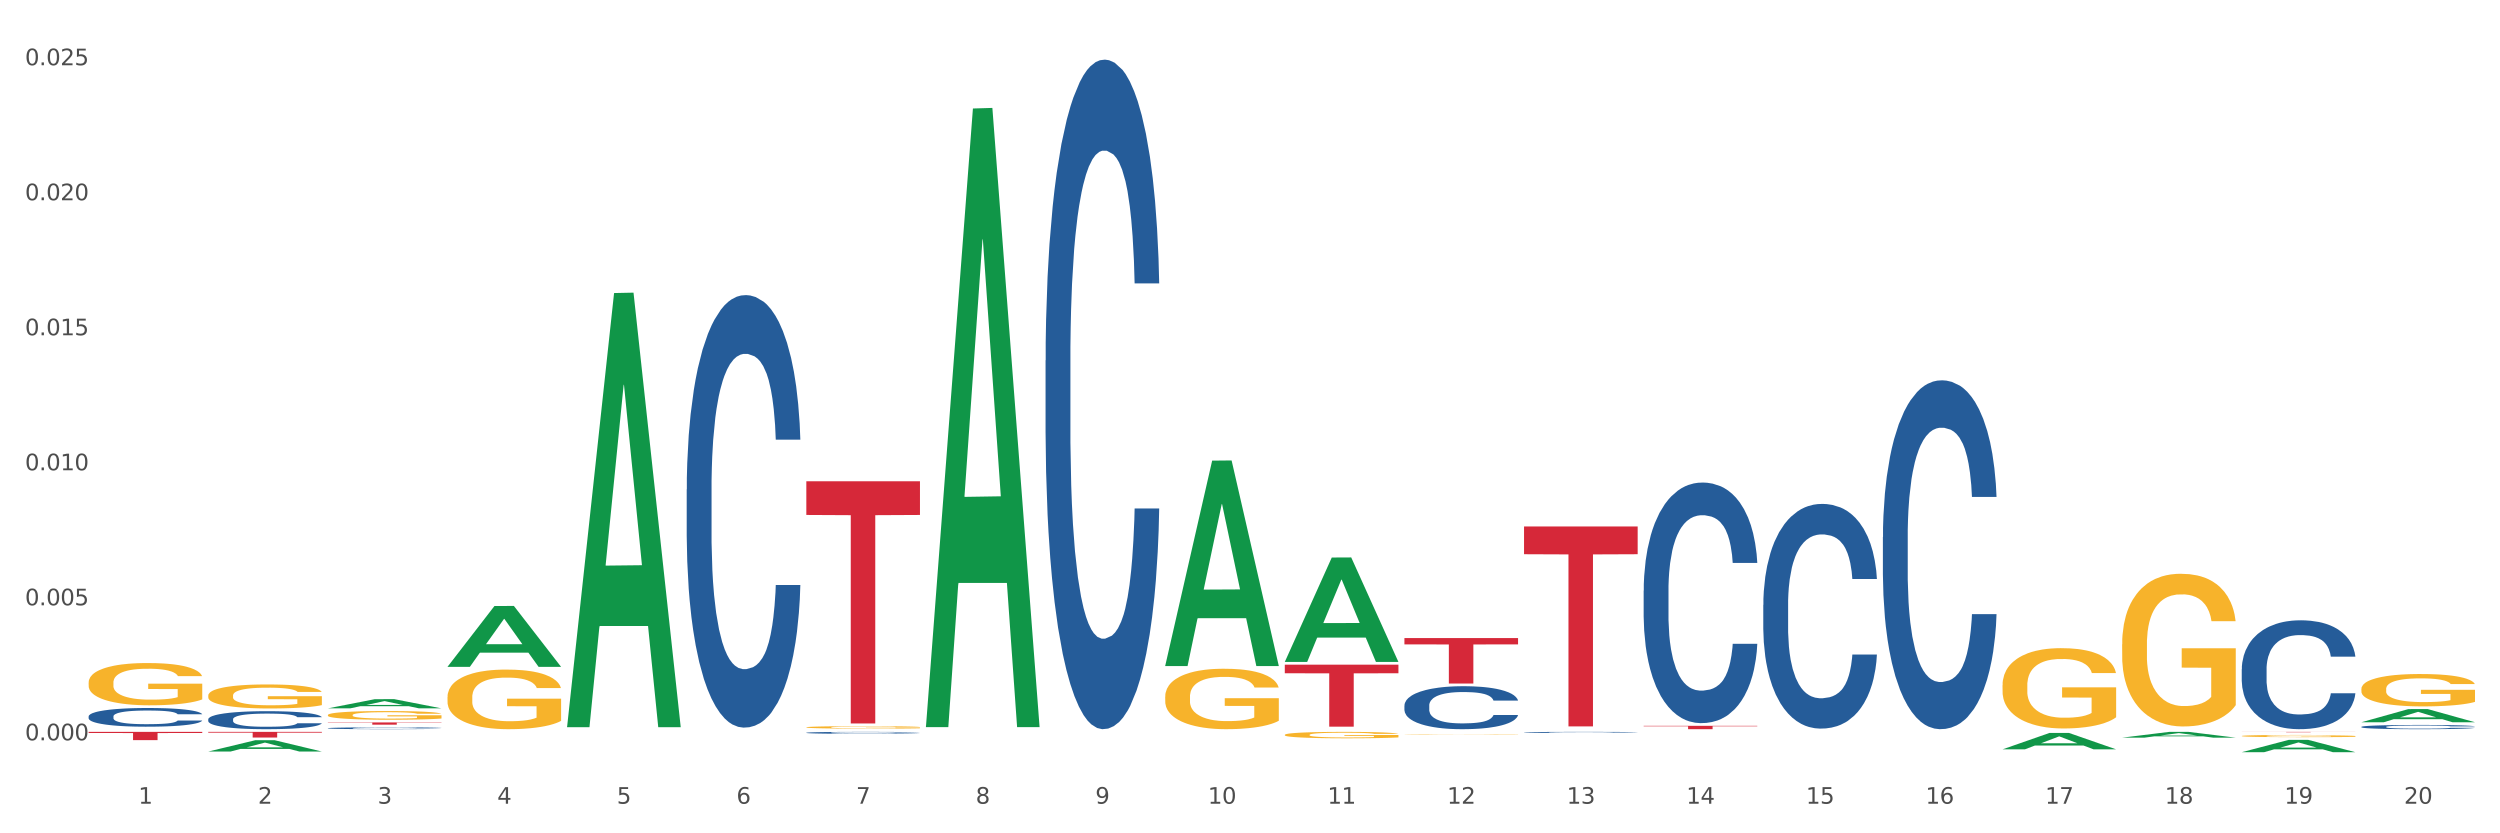 <?xml version="1.0" encoding="utf-8" standalone="no"?>
<!DOCTYPE svg PUBLIC "-//W3C//DTD SVG 1.1//EN"
  "http://www.w3.org/Graphics/SVG/1.1/DTD/svg11.dtd">
<svg xmlns:xlink="http://www.w3.org/1999/xlink" width="1080pt" height="360pt" viewBox="0 0 1080 360" xmlns="http://www.w3.org/2000/svg" version="1.1">
 <rect x="0" y="0" width="1080" height="360" fill="#333333" stroke="none"/>
 <defs>
  <style type="text/css">*{stroke-linejoin: round; stroke-linecap: butt}</style>
 </defs>
 <g id="figure_1">
  <g id="patch_1">
   <path d="M 0 360 
L 1080 360 
L 1080 0 
L 0 0 
z
" style="fill: #ffffff; stroke: #ffffff; stroke-linejoin: miter"/>
  </g>
  <g id="axes_1">
   <g id="matplotlib.axis_1">
    <g id="xtick_1">
     <g id="text_1">
      <!-- 1 -->
      <g style="fill: #4d4d4d" transform="translate(59.775 347.204) scale(0.096 -0.096)">
       <defs>
        <path id="DejaVuSans-31" d="M 794 531 
L 1825 531 
L 1825 4091 
L 703 3866 
L 703 4441 
L 1819 4666 
L 2450 4666 
L 2450 531 
L 3481 531 
L 3481 0 
L 794 0 
L 794 531 
z
" transform="scale(0.016)"/>
       </defs>
       <use xlink:href="#DejaVuSans-31"/>
      </g>
     </g>
    </g>
    <g id="xtick_2">
     <g id="text_2">
      <!-- 2 -->
      <g style="fill: #4d4d4d" transform="translate(111.45 347.204) scale(0.096 -0.096)">
       <defs>
        <path id="DejaVuSans-32" d="M 1228 531 
L 3431 531 
L 3431 0 
L 469 0 
L 469 531 
Q 828 903 1448 1529 
Q 2069 2156 2228 2338 
Q 2531 2678 2651 2914 
Q 2772 3150 2772 3378 
Q 2772 3750 2511 3984 
Q 2250 4219 1831 4219 
Q 1534 4219 1204 4116 
Q 875 4013 500 3803 
L 500 4441 
Q 881 4594 1212 4672 
Q 1544 4750 1819 4750 
Q 2544 4750 2975 4387 
Q 3406 4025 3406 3419 
Q 3406 3131 3298 2873 
Q 3191 2616 2906 2266 
Q 2828 2175 2409 1742 
Q 1991 1309 1228 531 
z
" transform="scale(0.016)"/>
       </defs>
       <use xlink:href="#DejaVuSans-32"/>
      </g>
     </g>
    </g>
    <g id="xtick_3">
     <g id="text_3">
      <!-- 3 -->
      <g style="fill: #4d4d4d" transform="translate(163.125 347.204) scale(0.096 -0.096)">
       <defs>
        <path id="DejaVuSans-33" d="M 2597 2516 
Q 3050 2419 3304 2112 
Q 3559 1806 3559 1356 
Q 3559 666 3084 287 
Q 2609 -91 1734 -91 
Q 1441 -91 1130 -33 
Q 819 25 488 141 
L 488 750 
Q 750 597 1062 519 
Q 1375 441 1716 441 
Q 2309 441 2620 675 
Q 2931 909 2931 1356 
Q 2931 1769 2642 2001 
Q 2353 2234 1838 2234 
L 1294 2234 
L 1294 2753 
L 1863 2753 
Q 2328 2753 2575 2939 
Q 2822 3125 2822 3475 
Q 2822 3834 2567 4026 
Q 2313 4219 1838 4219 
Q 1578 4219 1281 4162 
Q 984 4106 628 3988 
L 628 4550 
Q 988 4650 1302 4700 
Q 1616 4750 1894 4750 
Q 2613 4750 3031 4423 
Q 3450 4097 3450 3541 
Q 3450 3153 3228 2886 
Q 3006 2619 2597 2516 
z
" transform="scale(0.016)"/>
       </defs>
       <use xlink:href="#DejaVuSans-33"/>
      </g>
     </g>
    </g>
    <g id="xtick_4">
     <g id="text_4">
      <!-- 4 -->
      <g style="fill: #4d4d4d" transform="translate(214.8 347.204) scale(0.096 -0.096)">
       <defs>
        <path id="DejaVuSans-34" d="M 2419 4116 
L 825 1625 
L 2419 1625 
L 2419 4116 
z
M 2253 4666 
L 3047 4666 
L 3047 1625 
L 3713 1625 
L 3713 1100 
L 3047 1100 
L 3047 0 
L 2419 0 
L 2419 1100 
L 313 1100 
L 313 1709 
L 2253 4666 
z
" transform="scale(0.016)"/>
       </defs>
       <use xlink:href="#DejaVuSans-34"/>
      </g>
     </g>
    </g>
    <g id="xtick_5">
     <g id="text_5">
      <!-- 5 -->
      <g style="fill: #4d4d4d" transform="translate(266.475 347.204) scale(0.096 -0.096)">
       <defs>
        <path id="DejaVuSans-35" d="M 691 4666 
L 3169 4666 
L 3169 4134 
L 1269 4134 
L 1269 2991 
Q 1406 3038 1543 3061 
Q 1681 3084 1819 3084 
Q 2600 3084 3056 2656 
Q 3513 2228 3513 1497 
Q 3513 744 3044 326 
Q 2575 -91 1722 -91 
Q 1428 -91 1123 -41 
Q 819 9 494 109 
L 494 744 
Q 775 591 1075 516 
Q 1375 441 1709 441 
Q 2250 441 2565 725 
Q 2881 1009 2881 1497 
Q 2881 1984 2565 2268 
Q 2250 2553 1709 2553 
Q 1456 2553 1204 2497 
Q 953 2441 691 2322 
L 691 4666 
z
" transform="scale(0.016)"/>
       </defs>
       <use xlink:href="#DejaVuSans-35"/>
      </g>
     </g>
    </g>
    <g id="xtick_6">
     <g id="text_6">
      <!-- 6 -->
      <g style="fill: #4d4d4d" transform="translate(318.15 347.204) scale(0.096 -0.096)">
       <defs>
        <path id="DejaVuSans-36" d="M 2113 2584 
Q 1688 2584 1439 2293 
Q 1191 2003 1191 1497 
Q 1191 994 1439 701 
Q 1688 409 2113 409 
Q 2538 409 2786 701 
Q 3034 994 3034 1497 
Q 3034 2003 2786 2293 
Q 2538 2584 2113 2584 
z
M 3366 4563 
L 3366 3988 
Q 3128 4100 2886 4159 
Q 2644 4219 2406 4219 
Q 1781 4219 1451 3797 
Q 1122 3375 1075 2522 
Q 1259 2794 1537 2939 
Q 1816 3084 2150 3084 
Q 2853 3084 3261 2657 
Q 3669 2231 3669 1497 
Q 3669 778 3244 343 
Q 2819 -91 2113 -91 
Q 1303 -91 875 529 
Q 447 1150 447 2328 
Q 447 3434 972 4092 
Q 1497 4750 2381 4750 
Q 2619 4750 2861 4703 
Q 3103 4656 3366 4563 
z
" transform="scale(0.016)"/>
       </defs>
       <use xlink:href="#DejaVuSans-36"/>
      </g>
     </g>
    </g>
    <g id="xtick_7">
     <g id="text_7">
      <!-- 7 -->
      <g style="fill: #4d4d4d" transform="translate(369.825 347.204) scale(0.096 -0.096)">
       <defs>
        <path id="DejaVuSans-37" d="M 525 4666 
L 3525 4666 
L 3525 4397 
L 1831 0 
L 1172 0 
L 2766 4134 
L 525 4134 
L 525 4666 
z
" transform="scale(0.016)"/>
       </defs>
       <use xlink:href="#DejaVuSans-37"/>
      </g>
     </g>
    </g>
    <g id="xtick_8">
     <g id="text_8">
      <!-- 8 -->
      <g style="fill: #4d4d4d" transform="translate(421.5 347.204) scale(0.096 -0.096)">
       <defs>
        <path id="DejaVuSans-38" d="M 2034 2216 
Q 1584 2216 1326 1975 
Q 1069 1734 1069 1313 
Q 1069 891 1326 650 
Q 1584 409 2034 409 
Q 2484 409 2743 651 
Q 3003 894 3003 1313 
Q 3003 1734 2745 1975 
Q 2488 2216 2034 2216 
z
M 1403 2484 
Q 997 2584 770 2862 
Q 544 3141 544 3541 
Q 544 4100 942 4425 
Q 1341 4750 2034 4750 
Q 2731 4750 3128 4425 
Q 3525 4100 3525 3541 
Q 3525 3141 3298 2862 
Q 3072 2584 2669 2484 
Q 3125 2378 3379 2068 
Q 3634 1759 3634 1313 
Q 3634 634 3220 271 
Q 2806 -91 2034 -91 
Q 1263 -91 848 271 
Q 434 634 434 1313 
Q 434 1759 690 2068 
Q 947 2378 1403 2484 
z
M 1172 3481 
Q 1172 3119 1398 2916 
Q 1625 2713 2034 2713 
Q 2441 2713 2670 2916 
Q 2900 3119 2900 3481 
Q 2900 3844 2670 4047 
Q 2441 4250 2034 4250 
Q 1625 4250 1398 4047 
Q 1172 3844 1172 3481 
z
" transform="scale(0.016)"/>
       </defs>
       <use xlink:href="#DejaVuSans-38"/>
      </g>
     </g>
    </g>
    <g id="xtick_9">
     <g id="text_9">
      <!-- 9 -->
      <g style="fill: #4d4d4d" transform="translate(473.175 347.204) scale(0.096 -0.096)">
       <defs>
        <path id="DejaVuSans-39" d="M 703 97 
L 703 672 
Q 941 559 1184 500 
Q 1428 441 1663 441 
Q 2288 441 2617 861 
Q 2947 1281 2994 2138 
Q 2813 1869 2534 1725 
Q 2256 1581 1919 1581 
Q 1219 1581 811 2004 
Q 403 2428 403 3163 
Q 403 3881 828 4315 
Q 1253 4750 1959 4750 
Q 2769 4750 3195 4129 
Q 3622 3509 3622 2328 
Q 3622 1225 3098 567 
Q 2575 -91 1691 -91 
Q 1453 -91 1209 -44 
Q 966 3 703 97 
z
M 1959 2075 
Q 2384 2075 2632 2365 
Q 2881 2656 2881 3163 
Q 2881 3666 2632 3958 
Q 2384 4250 1959 4250 
Q 1534 4250 1286 3958 
Q 1038 3666 1038 3163 
Q 1038 2656 1286 2365 
Q 1534 2075 1959 2075 
z
" transform="scale(0.016)"/>
       </defs>
       <use xlink:href="#DejaVuSans-39"/>
      </g>
     </g>
    </g>
    <g id="xtick_10">
     <g id="text_10">
      <!-- 10 -->
      <g style="fill: #4d4d4d" transform="translate(521.796 347.204) scale(0.096 -0.096)">
       <defs>
        <path id="DejaVuSans-30" d="M 2034 4250 
Q 1547 4250 1301 3770 
Q 1056 3291 1056 2328 
Q 1056 1369 1301 889 
Q 1547 409 2034 409 
Q 2525 409 2770 889 
Q 3016 1369 3016 2328 
Q 3016 3291 2770 3770 
Q 2525 4250 2034 4250 
z
M 2034 4750 
Q 2819 4750 3233 4129 
Q 3647 3509 3647 2328 
Q 3647 1150 3233 529 
Q 2819 -91 2034 -91 
Q 1250 -91 836 529 
Q 422 1150 422 2328 
Q 422 3509 836 4129 
Q 1250 4750 2034 4750 
z
" transform="scale(0.016)"/>
       </defs>
       <use xlink:href="#DejaVuSans-31"/>
       <use xlink:href="#DejaVuSans-30" transform="translate(63.623 0)"/>
      </g>
     </g>
    </g>
    <g id="xtick_11">
     <g id="text_11">
      <!-- 11 -->
      <g style="fill: #4d4d4d" transform="translate(573.471 347.204) scale(0.096 -0.096)">
       <use xlink:href="#DejaVuSans-31"/>
       <use xlink:href="#DejaVuSans-31" transform="translate(63.623 0)"/>
      </g>
     </g>
    </g>
    <g id="xtick_12">
     <g id="text_12">
      <!-- 12 -->
      <g style="fill: #4d4d4d" transform="translate(625.146 347.204) scale(0.096 -0.096)">
       <use xlink:href="#DejaVuSans-31"/>
       <use xlink:href="#DejaVuSans-32" transform="translate(63.623 0)"/>
      </g>
     </g>
    </g>
    <g id="xtick_13">
     <g id="text_13">
      <!-- 13 -->
      <g style="fill: #4d4d4d" transform="translate(676.821 347.204) scale(0.096 -0.096)">
       <use xlink:href="#DejaVuSans-31"/>
       <use xlink:href="#DejaVuSans-33" transform="translate(63.623 0)"/>
      </g>
     </g>
    </g>
    <g id="xtick_14">
     <g id="text_14">
      <!-- 14 -->
      <g style="fill: #4d4d4d" transform="translate(728.496 347.204) scale(0.096 -0.096)">
       <use xlink:href="#DejaVuSans-31"/>
       <use xlink:href="#DejaVuSans-34" transform="translate(63.623 0)"/>
      </g>
     </g>
    </g>
    <g id="xtick_15">
     <g id="text_15">
      <!-- 15 -->
      <g style="fill: #4d4d4d" transform="translate(780.171 347.204) scale(0.096 -0.096)">
       <use xlink:href="#DejaVuSans-31"/>
       <use xlink:href="#DejaVuSans-35" transform="translate(63.623 0)"/>
      </g>
     </g>
    </g>
    <g id="xtick_16">
     <g id="text_16">
      <!-- 16 -->
      <g style="fill: #4d4d4d" transform="translate(831.846 347.204) scale(0.096 -0.096)">
       <use xlink:href="#DejaVuSans-31"/>
       <use xlink:href="#DejaVuSans-36" transform="translate(63.623 0)"/>
      </g>
     </g>
    </g>
    <g id="xtick_17">
     <g id="text_17">
      <!-- 17 -->
      <g style="fill: #4d4d4d" transform="translate(883.521 347.204) scale(0.096 -0.096)">
       <use xlink:href="#DejaVuSans-31"/>
       <use xlink:href="#DejaVuSans-37" transform="translate(63.623 0)"/>
      </g>
     </g>
    </g>
    <g id="xtick_18">
     <g id="text_18">
      <!-- 18 -->
      <g style="fill: #4d4d4d" transform="translate(935.196 347.204) scale(0.096 -0.096)">
       <use xlink:href="#DejaVuSans-31"/>
       <use xlink:href="#DejaVuSans-38" transform="translate(63.623 0)"/>
      </g>
     </g>
    </g>
    <g id="xtick_19">
     <g id="text_19">
      <!-- 19 -->
      <g style="fill: #4d4d4d" transform="translate(986.871 347.204) scale(0.096 -0.096)">
       <use xlink:href="#DejaVuSans-31"/>
       <use xlink:href="#DejaVuSans-39" transform="translate(63.623 0)"/>
      </g>
     </g>
    </g>
    <g id="xtick_20">
     <g id="text_20">
      <!-- 20 -->
      <g style="fill: #4d4d4d" transform="translate(1038.546 347.204) scale(0.096 -0.096)">
       <use xlink:href="#DejaVuSans-32"/>
       <use xlink:href="#DejaVuSans-30" transform="translate(63.623 0)"/>
      </g>
     </g>
    </g>
    <g id="xtick_21"/>
    <g id="xtick_22"/>
    <g id="xtick_23"/>
    <g id="xtick_24"/>
    <g id="xtick_25"/>
    <g id="xtick_26"/>
    <g id="xtick_27"/>
    <g id="xtick_28"/>
    <g id="xtick_29"/>
    <g id="xtick_30"/>
    <g id="xtick_31"/>
    <g id="xtick_32"/>
    <g id="xtick_33"/>
    <g id="xtick_34"/>
    <g id="xtick_35"/>
    <g id="xtick_36"/>
    <g id="xtick_37"/>
    <g id="xtick_38"/>
    <g id="xtick_39"/>
   </g>
   <g id="matplotlib.axis_2">
    <g id="ytick_1">
     <g id="text_21">
      <!-- 0.000 -->
      <g style="fill: #4d4d4d" transform="translate(10.8 319.819) scale(0.096 -0.096)">
       <defs>
        <path id="DejaVuSans-2e" d="M 684 794 
L 1344 794 
L 1344 0 
L 684 0 
L 684 794 
z
" transform="scale(0.016)"/>
       </defs>
       <use xlink:href="#DejaVuSans-30"/>
       <use xlink:href="#DejaVuSans-2e" transform="translate(63.623 0)"/>
       <use xlink:href="#DejaVuSans-30" transform="translate(95.41 0)"/>
       <use xlink:href="#DejaVuSans-30" transform="translate(159.033 0)"/>
       <use xlink:href="#DejaVuSans-30" transform="translate(222.656 0)"/>
      </g>
     </g>
    </g>
    <g id="ytick_2">
     <g id="text_22">
      <!-- 0.005 -->
      <g style="fill: #4d4d4d" transform="translate(10.8 261.492) scale(0.096 -0.096)">
       <use xlink:href="#DejaVuSans-30"/>
       <use xlink:href="#DejaVuSans-2e" transform="translate(63.623 0)"/>
       <use xlink:href="#DejaVuSans-30" transform="translate(95.41 0)"/>
       <use xlink:href="#DejaVuSans-30" transform="translate(159.033 0)"/>
       <use xlink:href="#DejaVuSans-35" transform="translate(222.656 0)"/>
      </g>
     </g>
    </g>
    <g id="ytick_3">
     <g id="text_23">
      <!-- 0.010 -->
      <g style="fill: #4d4d4d" transform="translate(10.8 203.165) scale(0.096 -0.096)">
       <use xlink:href="#DejaVuSans-30"/>
       <use xlink:href="#DejaVuSans-2e" transform="translate(63.623 0)"/>
       <use xlink:href="#DejaVuSans-30" transform="translate(95.41 0)"/>
       <use xlink:href="#DejaVuSans-31" transform="translate(159.033 0)"/>
       <use xlink:href="#DejaVuSans-30" transform="translate(222.656 0)"/>
      </g>
     </g>
    </g>
    <g id="ytick_4">
     <g id="text_24">
      <!-- 0.015 -->
      <g style="fill: #4d4d4d" transform="translate(10.8 144.838) scale(0.096 -0.096)">
       <use xlink:href="#DejaVuSans-30"/>
       <use xlink:href="#DejaVuSans-2e" transform="translate(63.623 0)"/>
       <use xlink:href="#DejaVuSans-30" transform="translate(95.41 0)"/>
       <use xlink:href="#DejaVuSans-31" transform="translate(159.033 0)"/>
       <use xlink:href="#DejaVuSans-35" transform="translate(222.656 0)"/>
      </g>
     </g>
    </g>
    <g id="ytick_5">
     <g id="text_25">
      <!-- 0.020 -->
      <g style="fill: #4d4d4d" transform="translate(10.8 86.51) scale(0.096 -0.096)">
       <use xlink:href="#DejaVuSans-30"/>
       <use xlink:href="#DejaVuSans-2e" transform="translate(63.623 0)"/>
       <use xlink:href="#DejaVuSans-30" transform="translate(95.41 0)"/>
       <use xlink:href="#DejaVuSans-32" transform="translate(159.033 0)"/>
       <use xlink:href="#DejaVuSans-30" transform="translate(222.656 0)"/>
      </g>
     </g>
    </g>
    <g id="ytick_6">
     <g id="text_26">
      <!-- 0.025 -->
      <g style="fill: #4d4d4d" transform="translate(10.8 28.183) scale(0.096 -0.096)">
       <use xlink:href="#DejaVuSans-30"/>
       <use xlink:href="#DejaVuSans-2e" transform="translate(63.623 0)"/>
       <use xlink:href="#DejaVuSans-30" transform="translate(95.41 0)"/>
       <use xlink:href="#DejaVuSans-32" transform="translate(159.033 0)"/>
       <use xlink:href="#DejaVuSans-35" transform="translate(222.656 0)"/>
      </g>
     </g>
    </g>
    <g id="ytick_7"/>
    <g id="ytick_8"/>
    <g id="ytick_9"/>
    <g id="ytick_10"/>
    <g id="ytick_11"/>
   </g>
   <g id="PolyCollection_1">
    <path d="M 400.008 313.612 
L 400.059 313.36 
L 420.303 46.87 
L 428.704 46.619 
L 449.1 314.114 
L 439.383 314.114 
L 434.979 251.824 
L 414.078 251.824 
L 413.926 252.829 
L 409.675 314.114 
L 400.008 314.114 
L 400.008 313.612 
L 416.709 214.651 
L 432.348 214.4 
L 424.605 103.634 
L 424.503 103.132 
L 424.402 103.886 
L 416.659 214.4 
L 416.709 214.651 
L 400.008 313.612 
z
" clip-path="url(#pdd48878bfc)" style="fill: #109648"/>
    <path d="M 193.308 288.047 
L 193.359 288.022 
L 213.603 261.793 
L 222.004 261.768 
L 242.399 288.096 
L 232.682 288.096 
L 228.279 281.965 
L 207.378 281.965 
L 207.226 282.064 
L 202.975 288.096 
L 193.308 288.096 
L 193.308 288.047 
L 210.009 278.307 
L 225.648 278.282 
L 217.904 267.38 
L 217.803 267.33 
L 217.702 267.404 
L 209.959 278.282 
L 210.009 278.307 
L 193.308 288.047 
z
" clip-path="url(#pdd48878bfc)" style="fill: #109648"/>
    <path d="M 503.358 287.567 
L 503.409 287.484 
L 523.653 198.994 
L 532.054 198.91 
L 552.45 287.734 
L 542.733 287.734 
L 538.33 267.05 
L 517.428 267.05 
L 517.276 267.384 
L 513.025 287.734 
L 503.358 287.734 
L 503.358 287.567 
L 520.059 254.707 
L 535.698 254.623 
L 527.955 217.843 
L 527.853 217.676 
L 527.752 217.926 
L 520.009 254.623 
L 520.059 254.707 
L 503.358 287.567 
z
" clip-path="url(#pdd48878bfc)" style="fill: #109648"/>
    <path d="M 38.283 316.172 
L 87.374 316.172 
L 87.374 316.668 
L 68.063 316.671 
L 68.063 319.737 
L 57.477 319.737 
L 57.477 316.671 
L 38.283 316.668 
L 38.283 316.176 
L 38.283 316.172 
z
" clip-path="url(#pdd48878bfc)" style="fill: #d62839"/>
    <path d="M 141.633 306.004 
L 141.684 306.001 
L 161.928 302.042 
L 170.329 302.038 
L 190.724 306.012 
L 181.007 306.012 
L 176.604 305.087 
L 155.703 305.087 
L 155.551 305.102 
L 151.3 306.012 
L 141.633 306.012 
L 141.633 306.004 
L 158.334 304.534 
L 173.973 304.531 
L 166.229 302.885 
L 166.128 302.878 
L 166.027 302.889 
L 158.284 304.531 
L 158.334 304.534 
L 141.633 306.004 
z
" clip-path="url(#pdd48878bfc)" style="fill: #109648"/>
    <path d="M 89.958 316.172 
L 139.049 316.172 
L 139.049 316.511 
L 119.739 316.514 
L 119.739 318.613 
L 109.152 318.613 
L 109.152 316.514 
L 89.958 316.511 
L 89.958 316.175 
L 89.958 316.172 
z
" clip-path="url(#pdd48878bfc)" style="fill: #d62839"/>
    <path d="M 968.434 317.943 
L 968.492 317.942 
L 968.492 317.911 
L 968.608 317.884 
L 969.187 317.818 
L 970.057 317.764 
L 970.694 317.735 
L 971.332 317.711 
L 972.085 317.688 
L 973.012 317.663 
L 974.693 317.628 
L 975.737 317.609 
L 977.012 317.59 
L 979.33 317.562 
L 981.011 317.546 
L 982.75 317.533 
L 985.59 317.517 
L 987.444 317.51 
L 989.415 317.505 
L 991.791 317.502 
L 993.588 317.501 
L 997.529 317.503 
L 1000.891 317.511 
L 1002.514 317.517 
L 1004.6 317.528 
L 1005.701 317.535 
L 1007.498 317.549 
L 1009.353 317.567 
L 1010.628 317.583 
L 1012.54 317.613 
L 1013.989 317.642 
L 1015.323 317.679 
L 1016.018 317.704 
L 1016.54 317.728 
L 1017.003 317.755 
L 1017.467 317.798 
L 1007.034 317.798 
L 1006.629 317.767 
L 1005.991 317.739 
L 1005.064 317.711 
L 1004.252 317.693 
L 1002.861 317.671 
L 1001.586 317.657 
L 1000.253 317.647 
L 998.63 317.638 
L 997.355 317.634 
L 995.558 317.63 
L 992.023 317.631 
L 989.647 317.638 
L 988.024 317.647 
L 986.981 317.655 
L 986.053 317.663 
L 985.01 317.676 
L 983.793 317.694 
L 982.923 317.711 
L 982.054 317.732 
L 981.359 317.753 
L 980.721 317.777 
L 980.199 317.803 
L 979.794 317.83 
L 979.446 317.864 
L 979.156 317.919 
L 979.156 318.038 
L 979.272 318.065 
L 979.562 318.101 
L 979.91 318.128 
L 980.489 318.161 
L 981.011 318.183 
L 981.996 318.214 
L 983.097 318.24 
L 983.967 318.257 
L 984.836 318.271 
L 986.343 318.29 
L 988.024 318.306 
L 989.473 318.315 
L 991.443 318.324 
L 992.776 318.328 
L 993.936 318.329 
L 996.776 318.329 
L 998.804 318.327 
L 1001.065 318.321 
L 1002.803 318.313 
L 1004.252 318.303 
L 1005.875 318.287 
L 1006.918 318.273 
L 1006.918 318.09 
L 994.167 318.089 
L 994.167 317.968 
L 1017.525 317.968 
L 1017.525 318.324 
L 1016.54 318.343 
L 1015.438 318.359 
L 1014.279 318.374 
L 1012.54 318.392 
L 1010.454 318.41 
L 1008.599 318.422 
L 1006.629 318.433 
L 1004.31 318.442 
L 1001.296 318.451 
L 999.442 318.454 
L 997.123 318.457 
L 994.399 318.458 
L 992.023 318.456 
L 989.705 318.452 
L 987.27 318.444 
L 984.894 318.433 
L 983.097 318.421 
L 981.301 318.407 
L 979.388 318.389 
L 977.881 318.371 
L 976.722 318.356 
L 975.447 318.336 
L 974.056 318.309 
L 973.012 318.286 
L 972.085 318.261 
L 971.1 318.23 
L 970.404 318.203 
L 969.709 318.169 
L 969.303 318.143 
L 968.839 318.104 
L 968.492 318.049 
L 968.434 317.943 
z
" clip-path="url(#pdd48878bfc)" style="fill: #f7b32b"/>
    <path d="M 865.084 296.039 
L 865.142 296.007 
L 865.142 294.866 
L 865.257 293.884 
L 865.837 291.507 
L 866.706 289.542 
L 867.344 288.496 
L 867.982 287.641 
L 868.735 286.785 
L 869.662 285.898 
L 871.343 284.599 
L 872.386 283.933 
L 873.662 283.236 
L 875.98 282.222 
L 877.661 281.651 
L 879.399 281.176 
L 882.239 280.606 
L 884.094 280.352 
L 886.065 280.162 
L 888.441 280.035 
L 890.238 280.003 
L 894.179 280.098 
L 897.541 280.384 
L 899.164 280.606 
L 901.25 280.986 
L 902.351 281.239 
L 904.148 281.746 
L 906.003 282.412 
L 907.278 282.982 
L 909.19 284.06 
L 910.639 285.137 
L 911.972 286.468 
L 912.668 287.387 
L 913.19 288.243 
L 913.653 289.225 
L 914.117 290.778 
L 903.684 290.778 
L 903.279 289.669 
L 902.641 288.623 
L 901.714 287.609 
L 900.902 286.975 
L 899.511 286.183 
L 898.236 285.676 
L 896.903 285.296 
L 895.28 284.979 
L 894.005 284.82 
L 892.208 284.694 
L 888.673 284.725 
L 886.297 284.979 
L 884.674 285.296 
L 883.63 285.581 
L 882.703 285.898 
L 881.66 286.341 
L 880.443 287.007 
L 879.573 287.609 
L 878.704 288.37 
L 878.008 289.13 
L 877.371 290.018 
L 876.849 290.968 
L 876.444 291.951 
L 876.096 293.155 
L 875.806 295.151 
L 875.806 299.493 
L 875.922 300.475 
L 876.212 301.775 
L 876.559 302.757 
L 877.139 303.93 
L 877.661 304.722 
L 878.646 305.863 
L 879.747 306.813 
L 880.617 307.416 
L 881.486 307.923 
L 882.993 308.62 
L 884.674 309.19 
L 886.123 309.539 
L 888.093 309.856 
L 889.426 309.982 
L 890.586 310.046 
L 893.426 310.046 
L 895.454 309.951 
L 897.715 309.729 
L 899.453 309.444 
L 900.902 309.095 
L 902.525 308.525 
L 903.568 307.986 
L 903.568 301.363 
L 890.817 301.331 
L 890.817 296.926 
L 914.175 296.926 
L 914.175 309.856 
L 913.19 310.521 
L 912.088 311.123 
L 910.929 311.662 
L 909.19 312.328 
L 907.104 312.961 
L 905.249 313.405 
L 903.279 313.785 
L 900.96 314.134 
L 897.946 314.451 
L 896.092 314.578 
L 893.773 314.673 
L 891.049 314.704 
L 888.673 314.641 
L 886.355 314.483 
L 883.92 314.197 
L 881.544 313.785 
L 879.747 313.373 
L 877.951 312.866 
L 876.038 312.201 
L 874.531 311.567 
L 873.372 310.997 
L 872.097 310.268 
L 870.706 309.317 
L 869.662 308.461 
L 868.735 307.574 
L 867.75 306.433 
L 867.054 305.451 
L 866.359 304.215 
L 865.953 303.296 
L 865.489 301.87 
L 865.142 299.873 
L 865.084 296.039 
z
" clip-path="url(#pdd48878bfc)" style="fill: #f7b32b"/>
    <path d="M 89.958 300.48 
L 90.016 300.47 
L 90.016 300.129 
L 90.132 299.835 
L 90.712 299.124 
L 91.581 298.536 
L 92.218 298.223 
L 92.856 297.967 
L 93.609 297.71 
L 94.537 297.445 
L 96.218 297.056 
L 97.261 296.857 
L 98.536 296.648 
L 100.854 296.345 
L 102.535 296.174 
L 104.274 296.032 
L 107.114 295.861 
L 108.969 295.785 
L 110.939 295.728 
L 113.316 295.69 
L 115.112 295.681 
L 119.053 295.709 
L 122.415 295.795 
L 124.038 295.861 
L 126.124 295.975 
L 127.226 296.051 
L 129.022 296.202 
L 130.877 296.402 
L 132.152 296.572 
L 134.065 296.895 
L 135.514 297.217 
L 136.847 297.616 
L 137.542 297.891 
L 138.064 298.147 
L 138.528 298.441 
L 138.991 298.905 
L 128.559 298.905 
L 128.153 298.574 
L 127.515 298.261 
L 126.588 297.957 
L 125.777 297.767 
L 124.386 297.53 
L 123.111 297.379 
L 121.778 297.265 
L 120.155 297.17 
L 118.88 297.122 
L 117.083 297.085 
L 113.547 297.094 
L 111.171 297.17 
L 109.548 297.265 
L 108.505 297.35 
L 107.578 297.445 
L 106.534 297.578 
L 105.317 297.777 
L 104.448 297.957 
L 103.578 298.185 
L 102.883 298.412 
L 102.245 298.678 
L 101.724 298.962 
L 101.318 299.256 
L 100.97 299.617 
L 100.68 300.214 
L 100.68 301.514 
L 100.796 301.808 
L 101.086 302.197 
L 101.434 302.491 
L 102.014 302.841 
L 102.535 303.079 
L 103.52 303.42 
L 104.622 303.705 
L 105.491 303.885 
L 106.36 304.036 
L 107.867 304.245 
L 109.548 304.416 
L 110.997 304.52 
L 112.968 304.615 
L 114.301 304.653 
L 115.46 304.672 
L 118.3 304.672 
L 120.329 304.643 
L 122.589 304.577 
L 124.328 304.492 
L 125.777 304.387 
L 127.4 304.217 
L 128.443 304.055 
L 128.443 302.073 
L 115.692 302.064 
L 115.692 300.745 
L 139.049 300.745 
L 139.049 304.615 
L 138.064 304.814 
L 136.963 304.994 
L 135.804 305.156 
L 134.065 305.355 
L 131.978 305.544 
L 130.124 305.677 
L 128.153 305.791 
L 125.835 305.895 
L 122.821 305.99 
L 120.966 306.028 
L 118.648 306.057 
L 115.924 306.066 
L 113.547 306.047 
L 111.229 306 
L 108.795 305.914 
L 106.418 305.791 
L 104.622 305.668 
L 102.825 305.516 
L 100.912 305.317 
L 99.405 305.127 
L 98.246 304.956 
L 96.971 304.738 
L 95.58 304.454 
L 94.537 304.198 
L 93.609 303.932 
L 92.624 303.591 
L 91.929 303.297 
L 91.233 302.927 
L 90.827 302.652 
L 90.364 302.225 
L 90.016 301.627 
L 89.958 300.48 
z
" clip-path="url(#pdd48878bfc)" style="fill: #f7b32b"/>
    <path d="M 89.958 324.655 
L 90.009 324.651 
L 110.252 319.779 
L 118.654 319.774 
L 139.049 324.664 
L 129.332 324.664 
L 124.929 323.526 
L 104.027 323.526 
L 103.876 323.544 
L 99.624 324.664 
L 89.958 324.664 
L 89.958 324.655 
L 106.659 322.846 
L 122.298 322.842 
L 114.554 320.817 
L 114.453 320.808 
L 114.352 320.821 
L 106.609 322.842 
L 106.659 322.846 
L 89.958 324.655 
z
" clip-path="url(#pdd48878bfc)" style="fill: #109648"/>
    <path d="M 38.283 294.871 
L 38.341 294.855 
L 38.341 294.254 
L 38.457 293.738 
L 39.036 292.487 
L 39.906 291.453 
L 40.543 290.903 
L 41.181 290.453 
L 41.934 290.002 
L 42.862 289.535 
L 44.543 288.852 
L 45.586 288.502 
L 46.861 288.135 
L 49.179 287.601 
L 50.86 287.301 
L 52.599 287.051 
L 55.439 286.751 
L 57.294 286.617 
L 59.264 286.517 
L 61.64 286.451 
L 63.437 286.434 
L 67.378 286.484 
L 70.74 286.634 
L 72.363 286.751 
L 74.449 286.951 
L 75.551 287.084 
L 77.347 287.351 
L 79.202 287.701 
L 80.477 288.001 
L 82.39 288.568 
L 83.839 289.135 
L 85.172 289.836 
L 85.867 290.319 
L 86.389 290.769 
L 86.853 291.286 
L 87.316 292.103 
L 76.884 292.103 
L 76.478 291.52 
L 75.84 290.97 
L 74.913 290.436 
L 74.102 290.102 
L 72.711 289.686 
L 71.436 289.419 
L 70.102 289.219 
L 68.48 289.052 
L 67.205 288.969 
L 65.408 288.902 
L 61.872 288.919 
L 59.496 289.052 
L 57.873 289.219 
L 56.83 289.369 
L 55.903 289.535 
L 54.859 289.769 
L 53.642 290.119 
L 52.773 290.436 
L 51.903 290.836 
L 51.208 291.236 
L 50.57 291.703 
L 50.049 292.203 
L 49.643 292.72 
L 49.295 293.354 
L 49.005 294.405 
L 49.005 296.689 
L 49.121 297.206 
L 49.411 297.89 
L 49.759 298.407 
L 50.338 299.024 
L 50.86 299.44 
L 51.845 300.041 
L 52.947 300.541 
L 53.816 300.858 
L 54.685 301.125 
L 56.192 301.491 
L 57.873 301.792 
L 59.322 301.975 
L 61.293 302.142 
L 62.626 302.208 
L 63.785 302.242 
L 66.625 302.242 
L 68.654 302.192 
L 70.914 302.075 
L 72.653 301.925 
L 74.102 301.742 
L 75.725 301.441 
L 76.768 301.158 
L 76.768 297.673 
L 64.017 297.656 
L 64.017 295.338 
L 87.374 295.338 
L 87.374 302.142 
L 86.389 302.492 
L 85.288 302.809 
L 84.129 303.092 
L 82.39 303.442 
L 80.303 303.776 
L 78.449 304.009 
L 76.478 304.209 
L 74.16 304.393 
L 71.146 304.56 
L 69.291 304.626 
L 66.973 304.676 
L 64.249 304.693 
L 61.872 304.66 
L 59.554 304.576 
L 57.12 304.426 
L 54.743 304.209 
L 52.947 303.993 
L 51.15 303.726 
L 49.237 303.376 
L 47.73 303.042 
L 46.571 302.742 
L 45.296 302.358 
L 43.905 301.858 
L 42.862 301.408 
L 41.934 300.941 
L 40.949 300.341 
L 40.254 299.824 
L 39.558 299.174 
L 39.152 298.69 
L 38.689 297.94 
L 38.341 296.889 
L 38.283 294.871 
z
" clip-path="url(#pdd48878bfc)" style="fill: #f7b32b"/>
    <path d="M 916.759 278.352 
L 916.817 278.291 
L 916.817 276.122 
L 916.933 274.255 
L 917.512 269.736 
L 918.381 266 
L 919.019 264.012 
L 919.657 262.385 
L 920.41 260.759 
L 921.337 259.072 
L 923.018 256.601 
L 924.061 255.336 
L 925.337 254.011 
L 927.655 252.083 
L 929.336 250.998 
L 931.075 250.094 
L 933.915 249.01 
L 935.769 248.528 
L 937.74 248.166 
L 940.116 247.925 
L 941.913 247.865 
L 945.854 248.046 
L 949.216 248.588 
L 950.839 249.01 
L 952.925 249.733 
L 954.026 250.215 
L 955.823 251.179 
L 957.678 252.444 
L 958.953 253.529 
L 960.865 255.577 
L 962.314 257.626 
L 963.647 260.156 
L 964.343 261.903 
L 964.865 263.53 
L 965.328 265.398 
L 965.792 268.35 
L 955.359 268.35 
L 954.954 266.241 
L 954.316 264.253 
L 953.389 262.325 
L 952.577 261.12 
L 951.186 259.614 
L 949.911 258.65 
L 948.578 257.927 
L 946.955 257.324 
L 945.68 257.023 
L 943.883 256.782 
L 940.348 256.842 
L 937.972 257.324 
L 936.349 257.927 
L 935.306 258.469 
L 934.378 259.072 
L 933.335 259.915 
L 932.118 261.18 
L 931.248 262.325 
L 930.379 263.771 
L 929.683 265.217 
L 929.046 266.904 
L 928.524 268.712 
L 928.119 270.579 
L 927.771 272.869 
L 927.481 276.665 
L 927.481 284.919 
L 927.597 286.787 
L 927.887 289.257 
L 928.235 291.125 
L 928.814 293.354 
L 929.336 294.86 
L 930.321 297.029 
L 931.422 298.837 
L 932.292 299.981 
L 933.161 300.945 
L 934.668 302.271 
L 936.349 303.355 
L 937.798 304.018 
L 939.768 304.621 
L 941.101 304.862 
L 942.261 304.982 
L 945.101 304.982 
L 947.129 304.801 
L 949.39 304.38 
L 951.128 303.837 
L 952.577 303.175 
L 954.2 302.09 
L 955.243 301.066 
L 955.243 288.474 
L 942.492 288.413 
L 942.492 280.039 
L 965.85 280.039 
L 965.85 304.621 
L 964.865 305.886 
L 963.763 307.031 
L 962.604 308.055 
L 960.865 309.32 
L 958.779 310.525 
L 956.924 311.369 
L 954.954 312.092 
L 952.635 312.754 
L 949.621 313.357 
L 947.767 313.598 
L 945.448 313.779 
L 942.724 313.839 
L 940.348 313.718 
L 938.03 313.417 
L 935.595 312.875 
L 933.219 312.092 
L 931.422 311.308 
L 929.626 310.344 
L 927.713 309.079 
L 926.206 307.874 
L 925.047 306.79 
L 923.772 305.404 
L 922.381 303.596 
L 921.337 301.97 
L 920.41 300.283 
L 919.425 298.114 
L 918.729 296.246 
L 918.034 293.896 
L 917.628 292.149 
L 917.164 289.438 
L 916.817 285.642 
L 916.759 278.352 
z
" clip-path="url(#pdd48878bfc)" style="fill: #f7b32b"/>
    <path d="M 606.708 317.233 
L 606.766 317.233 
L 606.766 317.227 
L 606.882 317.221 
L 607.462 317.209 
L 608.331 317.198 
L 608.969 317.193 
L 609.606 317.188 
L 610.36 317.184 
L 611.287 317.179 
L 612.968 317.172 
L 614.011 317.169 
L 615.286 317.165 
L 617.605 317.16 
L 619.286 317.157 
L 621.024 317.154 
L 623.864 317.151 
L 625.719 317.15 
L 627.69 317.149 
L 630.066 317.148 
L 631.863 317.148 
L 635.804 317.149 
L 639.165 317.15 
L 640.788 317.151 
L 642.875 317.153 
L 643.976 317.155 
L 645.773 317.157 
L 647.627 317.161 
L 648.903 317.164 
L 650.815 317.169 
L 652.264 317.175 
L 653.597 317.182 
L 654.293 317.187 
L 654.814 317.192 
L 655.278 317.197 
L 655.742 317.205 
L 645.309 317.205 
L 644.903 317.199 
L 644.266 317.194 
L 643.339 317.188 
L 642.527 317.185 
L 641.136 317.181 
L 639.861 317.178 
L 638.528 317.176 
L 636.905 317.174 
L 635.63 317.174 
L 633.833 317.173 
L 630.298 317.173 
L 627.921 317.174 
L 626.299 317.176 
L 625.255 317.178 
L 624.328 317.179 
L 623.285 317.182 
L 622.068 317.185 
L 621.198 317.188 
L 620.329 317.192 
L 619.633 317.196 
L 618.996 317.201 
L 618.474 317.206 
L 618.068 317.211 
L 617.721 317.218 
L 617.431 317.228 
L 617.431 317.251 
L 617.547 317.256 
L 617.837 317.263 
L 618.184 317.268 
L 618.764 317.275 
L 619.286 317.279 
L 620.271 317.285 
L 621.372 317.29 
L 622.241 317.293 
L 623.111 317.296 
L 624.618 317.299 
L 626.299 317.302 
L 627.748 317.304 
L 629.718 317.306 
L 631.051 317.307 
L 632.21 317.307 
L 635.05 317.307 
L 637.079 317.306 
L 639.339 317.305 
L 641.078 317.304 
L 642.527 317.302 
L 644.15 317.299 
L 645.193 317.296 
L 645.193 317.261 
L 632.442 317.261 
L 632.442 317.238 
L 655.8 317.238 
L 655.8 317.306 
L 654.814 317.309 
L 653.713 317.313 
L 652.554 317.315 
L 650.815 317.319 
L 648.729 317.322 
L 646.874 317.325 
L 644.903 317.327 
L 642.585 317.328 
L 639.571 317.33 
L 637.716 317.331 
L 635.398 317.331 
L 632.674 317.331 
L 630.298 317.331 
L 627.979 317.33 
L 625.545 317.329 
L 623.169 317.327 
L 621.372 317.324 
L 619.575 317.322 
L 617.663 317.318 
L 616.156 317.315 
L 614.997 317.312 
L 613.721 317.308 
L 612.33 317.303 
L 611.287 317.298 
L 610.36 317.294 
L 609.375 317.288 
L 608.679 317.283 
L 607.984 317.276 
L 607.578 317.271 
L 607.114 317.264 
L 606.766 317.253 
L 606.708 317.233 
z
" clip-path="url(#pdd48878bfc)" style="fill: #f7b32b"/>
    <path d="M 193.308 301.158 
L 193.366 301.135 
L 193.366 300.288 
L 193.482 299.559 
L 194.062 297.795 
L 194.931 296.337 
L 195.569 295.561 
L 196.206 294.926 
L 196.96 294.291 
L 197.887 293.632 
L 199.568 292.668 
L 200.611 292.174 
L 201.886 291.657 
L 204.204 290.904 
L 205.885 290.481 
L 207.624 290.128 
L 210.464 289.705 
L 212.319 289.517 
L 214.289 289.375 
L 216.666 289.281 
L 218.462 289.258 
L 222.404 289.328 
L 225.765 289.54 
L 227.388 289.705 
L 229.475 289.987 
L 230.576 290.175 
L 232.372 290.551 
L 234.227 291.045 
L 235.502 291.469 
L 237.415 292.268 
L 238.864 293.068 
L 240.197 294.056 
L 240.892 294.738 
L 241.414 295.373 
L 241.878 296.102 
L 242.341 297.254 
L 231.909 297.254 
L 231.503 296.431 
L 230.866 295.655 
L 229.938 294.902 
L 229.127 294.432 
L 227.736 293.844 
L 226.461 293.468 
L 225.128 293.185 
L 223.505 292.95 
L 222.23 292.833 
L 220.433 292.739 
L 216.897 292.762 
L 214.521 292.95 
L 212.898 293.185 
L 211.855 293.397 
L 210.928 293.632 
L 209.884 293.962 
L 208.667 294.455 
L 207.798 294.902 
L 206.928 295.467 
L 206.233 296.031 
L 205.595 296.69 
L 205.074 297.395 
L 204.668 298.124 
L 204.32 299.018 
L 204.031 300.5 
L 204.031 303.722 
L 204.146 304.451 
L 204.436 305.415 
L 204.784 306.144 
L 205.364 307.014 
L 205.885 307.602 
L 206.871 308.449 
L 207.972 309.154 
L 208.841 309.601 
L 209.711 309.978 
L 211.217 310.495 
L 212.898 310.918 
L 214.347 311.177 
L 216.318 311.412 
L 217.651 311.506 
L 218.81 311.553 
L 221.65 311.553 
L 223.679 311.483 
L 225.939 311.318 
L 227.678 311.107 
L 229.127 310.848 
L 230.75 310.424 
L 231.793 310.025 
L 231.793 305.109 
L 219.042 305.086 
L 219.042 301.817 
L 242.399 301.817 
L 242.399 311.412 
L 241.414 311.906 
L 240.313 312.353 
L 239.154 312.753 
L 237.415 313.247 
L 235.328 313.717 
L 233.474 314.046 
L 231.503 314.329 
L 229.185 314.587 
L 226.171 314.822 
L 224.316 314.917 
L 221.998 314.987 
L 219.274 315.011 
L 216.897 314.964 
L 214.579 314.846 
L 212.145 314.634 
L 209.768 314.329 
L 207.972 314.023 
L 206.175 313.647 
L 204.262 313.153 
L 202.755 312.682 
L 201.596 312.259 
L 200.321 311.718 
L 198.93 311.012 
L 197.887 310.377 
L 196.96 309.719 
L 195.974 308.872 
L 195.279 308.143 
L 194.583 307.226 
L 194.177 306.544 
L 193.714 305.486 
L 193.366 304.004 
L 193.308 301.158 
z
" clip-path="url(#pdd48878bfc)" style="fill: #f7b32b"/>
    <path d="M 555.033 317.456 
L 555.091 317.453 
L 555.091 317.362 
L 555.207 317.283 
L 555.787 317.093 
L 556.656 316.936 
L 557.294 316.852 
L 557.931 316.784 
L 558.685 316.715 
L 559.612 316.644 
L 561.293 316.54 
L 562.336 316.487 
L 563.611 316.431 
L 565.93 316.35 
L 567.61 316.304 
L 569.349 316.266 
L 572.189 316.22 
L 574.044 316.2 
L 576.015 316.185 
L 578.391 316.175 
L 580.188 316.172 
L 584.129 316.18 
L 587.49 316.203 
L 589.113 316.22 
L 591.2 316.251 
L 592.301 316.271 
L 594.098 316.312 
L 595.952 316.365 
L 597.228 316.411 
L 599.14 316.497 
L 600.589 316.583 
L 601.922 316.69 
L 602.618 316.763 
L 603.139 316.832 
L 603.603 316.91 
L 604.067 317.035 
L 593.634 317.035 
L 593.228 316.946 
L 592.591 316.862 
L 591.663 316.781 
L 590.852 316.73 
L 589.461 316.667 
L 588.186 316.626 
L 586.853 316.596 
L 585.23 316.57 
L 583.955 316.558 
L 582.158 316.548 
L 578.623 316.55 
L 576.246 316.57 
L 574.624 316.596 
L 573.58 316.619 
L 572.653 316.644 
L 571.61 316.68 
L 570.393 316.733 
L 569.523 316.781 
L 568.654 316.842 
L 567.958 316.903 
L 567.321 316.974 
L 566.799 317.05 
L 566.393 317.129 
L 566.046 317.225 
L 565.756 317.385 
L 565.756 317.732 
L 565.872 317.811 
L 566.162 317.915 
L 566.509 317.994 
L 567.089 318.087 
L 567.61 318.151 
L 568.596 318.242 
L 569.697 318.318 
L 570.566 318.366 
L 571.436 318.407 
L 572.943 318.463 
L 574.624 318.509 
L 576.072 318.536 
L 578.043 318.562 
L 579.376 318.572 
L 580.535 318.577 
L 583.375 318.577 
L 585.404 318.569 
L 587.664 318.552 
L 589.403 318.529 
L 590.852 318.501 
L 592.475 318.455 
L 593.518 318.412 
L 593.518 317.882 
L 580.767 317.879 
L 580.767 317.527 
L 604.125 317.527 
L 604.125 318.562 
L 603.139 318.615 
L 602.038 318.663 
L 600.879 318.706 
L 599.14 318.76 
L 597.054 318.81 
L 595.199 318.846 
L 593.228 318.876 
L 590.91 318.904 
L 587.896 318.93 
L 586.041 318.94 
L 583.723 318.947 
L 580.999 318.95 
L 578.623 318.945 
L 576.304 318.932 
L 573.87 318.909 
L 571.494 318.876 
L 569.697 318.843 
L 567.9 318.803 
L 565.988 318.749 
L 564.481 318.699 
L 563.322 318.653 
L 562.046 318.595 
L 560.655 318.519 
L 559.612 318.45 
L 558.685 318.379 
L 557.699 318.288 
L 557.004 318.209 
L 556.308 318.11 
L 555.903 318.037 
L 555.439 317.923 
L 555.091 317.763 
L 555.033 317.456 
z
" clip-path="url(#pdd48878bfc)" style="fill: #f7b32b"/>
    <path d="M 1020.109 297.64 
L 1020.167 297.627 
L 1020.167 297.167 
L 1020.283 296.771 
L 1020.862 295.813 
L 1021.732 295.021 
L 1022.369 294.599 
L 1023.007 294.254 
L 1023.76 293.909 
L 1024.687 293.552 
L 1026.368 293.028 
L 1027.412 292.76 
L 1028.687 292.479 
L 1031.005 292.07 
L 1032.686 291.84 
L 1034.425 291.648 
L 1037.265 291.418 
L 1039.119 291.316 
L 1041.09 291.239 
L 1043.466 291.188 
L 1045.263 291.175 
L 1049.204 291.214 
L 1052.566 291.329 
L 1054.189 291.418 
L 1056.275 291.571 
L 1057.376 291.674 
L 1059.173 291.878 
L 1061.028 292.146 
L 1062.303 292.376 
L 1064.216 292.811 
L 1065.665 293.245 
L 1066.998 293.782 
L 1067.693 294.152 
L 1068.215 294.497 
L 1068.678 294.893 
L 1069.142 295.519 
L 1058.709 295.519 
L 1058.304 295.072 
L 1057.666 294.651 
L 1056.739 294.242 
L 1055.927 293.986 
L 1054.536 293.667 
L 1053.261 293.462 
L 1051.928 293.309 
L 1050.305 293.181 
L 1049.03 293.117 
L 1047.234 293.066 
L 1043.698 293.079 
L 1041.322 293.181 
L 1039.699 293.309 
L 1038.656 293.424 
L 1037.728 293.552 
L 1036.685 293.731 
L 1035.468 293.999 
L 1034.598 294.242 
L 1033.729 294.548 
L 1033.034 294.855 
L 1032.396 295.213 
L 1031.874 295.596 
L 1031.469 295.992 
L 1031.121 296.478 
L 1030.831 297.282 
L 1030.831 299.033 
L 1030.947 299.429 
L 1031.237 299.953 
L 1031.585 300.349 
L 1032.164 300.821 
L 1032.686 301.141 
L 1033.671 301.601 
L 1034.772 301.984 
L 1035.642 302.227 
L 1036.511 302.431 
L 1038.018 302.712 
L 1039.699 302.942 
L 1041.148 303.083 
L 1043.118 303.211 
L 1044.452 303.262 
L 1045.611 303.287 
L 1048.451 303.287 
L 1050.479 303.249 
L 1052.74 303.16 
L 1054.478 303.045 
L 1055.927 302.904 
L 1057.55 302.674 
L 1058.593 302.457 
L 1058.593 299.787 
L 1045.843 299.774 
L 1045.843 297.998 
L 1069.2 297.998 
L 1069.2 303.211 
L 1068.215 303.479 
L 1067.113 303.722 
L 1065.954 303.939 
L 1064.216 304.207 
L 1062.129 304.463 
L 1060.274 304.642 
L 1058.304 304.795 
L 1055.985 304.935 
L 1052.971 305.063 
L 1051.117 305.114 
L 1048.798 305.153 
L 1046.074 305.165 
L 1043.698 305.14 
L 1041.38 305.076 
L 1038.945 304.961 
L 1036.569 304.795 
L 1034.772 304.629 
L 1032.976 304.424 
L 1031.063 304.156 
L 1029.556 303.901 
L 1028.397 303.671 
L 1027.122 303.377 
L 1025.731 302.993 
L 1024.687 302.648 
L 1023.76 302.291 
L 1022.775 301.831 
L 1022.079 301.435 
L 1021.384 300.936 
L 1020.978 300.566 
L 1020.514 299.991 
L 1020.167 299.186 
L 1020.109 297.64 
z
" clip-path="url(#pdd48878bfc)" style="fill: #f7b32b"/>
    <path d="M 141.633 308.909 
L 141.691 308.906 
L 141.691 308.782 
L 141.807 308.676 
L 142.387 308.419 
L 143.256 308.206 
L 143.893 308.093 
L 144.531 308 
L 145.284 307.908 
L 146.212 307.812 
L 147.893 307.671 
L 148.936 307.599 
L 150.211 307.523 
L 152.529 307.414 
L 154.21 307.352 
L 155.949 307.3 
L 158.789 307.239 
L 160.644 307.211 
L 162.614 307.191 
L 164.991 307.177 
L 166.787 307.174 
L 170.729 307.184 
L 174.09 307.215 
L 175.713 307.239 
L 177.8 307.28 
L 178.901 307.307 
L 180.697 307.362 
L 182.552 307.434 
L 183.827 307.496 
L 185.74 307.613 
L 187.189 307.729 
L 188.522 307.873 
L 189.217 307.973 
L 189.739 308.065 
L 190.203 308.172 
L 190.666 308.34 
L 180.234 308.34 
L 179.828 308.22 
L 179.191 308.107 
L 178.263 307.997 
L 177.452 307.928 
L 176.061 307.843 
L 174.786 307.788 
L 173.453 307.746 
L 171.83 307.712 
L 170.555 307.695 
L 168.758 307.681 
L 165.222 307.685 
L 162.846 307.712 
L 161.223 307.746 
L 160.18 307.777 
L 159.253 307.812 
L 158.209 307.86 
L 156.992 307.932 
L 156.123 307.997 
L 155.253 308.079 
L 154.558 308.162 
L 153.92 308.258 
L 153.399 308.361 
L 152.993 308.467 
L 152.645 308.597 
L 152.355 308.813 
L 152.355 309.283 
L 152.471 309.39 
L 152.761 309.53 
L 153.109 309.637 
L 153.689 309.764 
L 154.21 309.849 
L 155.195 309.973 
L 156.297 310.076 
L 157.166 310.141 
L 158.035 310.196 
L 159.542 310.271 
L 161.223 310.333 
L 162.672 310.371 
L 164.643 310.405 
L 165.976 310.419 
L 167.135 310.426 
L 169.975 310.426 
L 172.004 310.415 
L 174.264 310.391 
L 176.003 310.36 
L 177.452 310.323 
L 179.075 310.261 
L 180.118 310.203 
L 180.118 309.486 
L 167.367 309.482 
L 167.367 309.005 
L 190.724 309.005 
L 190.724 310.405 
L 189.739 310.477 
L 188.638 310.542 
L 187.479 310.601 
L 185.74 310.673 
L 183.653 310.741 
L 181.799 310.789 
L 179.828 310.83 
L 177.51 310.868 
L 174.496 310.902 
L 172.641 310.916 
L 170.323 310.927 
L 167.599 310.93 
L 165.222 310.923 
L 162.904 310.906 
L 160.47 310.875 
L 158.093 310.83 
L 156.297 310.786 
L 154.5 310.731 
L 152.587 310.659 
L 151.08 310.59 
L 149.921 310.529 
L 148.646 310.45 
L 147.255 310.347 
L 146.212 310.254 
L 145.284 310.158 
L 144.299 310.035 
L 143.604 309.928 
L 142.908 309.794 
L 142.502 309.695 
L 142.039 309.541 
L 141.691 309.324 
L 141.633 308.909 
z
" clip-path="url(#pdd48878bfc)" style="fill: #f7b32b"/>
    <path d="M 968.434 316.172 
L 1017.525 316.172 
L 1017.525 316.195 
L 998.214 316.196 
L 998.214 316.339 
L 987.628 316.339 
L 987.628 316.196 
L 968.434 316.195 
L 968.434 316.172 
L 968.434 316.172 
z
" clip-path="url(#pdd48878bfc)" style="fill: #d62839"/>
    <path d="M 38.283 309.486 
L 38.341 309.478 
L 38.341 309.272 
L 38.515 308.991 
L 39.153 308.475 
L 39.966 308.083 
L 41.358 307.626 
L 42.113 307.434 
L 43.099 307.22 
L 45.13 306.873 
L 47.451 306.578 
L 49.076 306.416 
L 50.295 306.312 
L 53.022 306.128 
L 54.589 306.046 
L 56.214 305.98 
L 57.606 305.936 
L 59.927 305.884 
L 61.784 305.862 
L 63.931 305.855 
L 65.73 305.862 
L 68.109 305.892 
L 71.591 305.98 
L 72.925 306.032 
L 74.724 306.12 
L 76.581 306.238 
L 78.09 306.356 
L 79.831 306.526 
L 81.63 306.748 
L 83.37 307.028 
L 84.589 307.286 
L 85.575 307.559 
L 86.446 307.892 
L 87.084 308.253 
L 87.374 308.556 
L 76.755 308.556 
L 76.465 308.283 
L 75.885 307.987 
L 75.305 307.788 
L 74.666 307.626 
L 73.68 307.441 
L 72.809 307.323 
L 71.359 307.183 
L 70.024 307.094 
L 68.922 307.043 
L 67.587 306.999 
L 64.744 306.954 
L 62.713 306.954 
L 61.436 306.969 
L 59.869 307.006 
L 58.535 307.058 
L 56.968 307.146 
L 55.749 307.242 
L 54.531 307.368 
L 53.834 307.456 
L 52.79 307.618 
L 52.094 307.751 
L 51.165 307.98 
L 50.643 308.142 
L 49.714 308.563 
L 49.308 308.873 
L 49.134 309.087 
L 49.018 309.323 
L 49.018 310.475 
L 49.366 310.991 
L 49.656 311.213 
L 50.121 311.464 
L 50.991 311.788 
L 52.268 312.106 
L 53.602 312.334 
L 54.705 312.475 
L 55.749 312.578 
L 56.794 312.659 
L 58.07 312.733 
L 59.115 312.777 
L 60.682 312.822 
L 62.539 312.844 
L 63.989 312.844 
L 66.949 312.807 
L 68.283 312.77 
L 69.56 312.718 
L 70.952 312.637 
L 72.055 312.548 
L 72.693 312.482 
L 73.738 312.342 
L 74.55 312.194 
L 75.247 312.024 
L 75.711 311.877 
L 76.233 311.655 
L 76.639 311.405 
L 76.755 311.272 
L 87.374 311.272 
L 87.142 311.537 
L 86.736 311.796 
L 85.924 312.143 
L 85.285 312.342 
L 84.299 312.585 
L 83.254 312.792 
L 81.804 313.021 
L 80.469 313.191 
L 79.076 313.338 
L 77.568 313.471 
L 74.84 313.655 
L 73.854 313.707 
L 71.765 313.796 
L 70.14 313.847 
L 67.761 313.899 
L 65.324 313.929 
L 62.771 313.936 
L 60.508 313.921 
L 58.012 313.877 
L 56.446 313.833 
L 54.705 313.766 
L 52.674 313.663 
L 50.759 313.537 
L 48.96 313.39 
L 47.277 313.22 
L 45.711 313.028 
L 43.68 312.711 
L 42.171 312.401 
L 41.068 312.113 
L 40.314 311.869 
L 39.56 311.559 
L 39.153 311.345 
L 38.515 310.829 
L 38.283 310.349 
L 38.283 309.486 
z
" clip-path="url(#pdd48878bfc)" style="fill: #255c99"/>
    <path d="M 89.958 310.725 
L 90.016 310.718 
L 90.016 310.519 
L 90.19 310.248 
L 90.828 309.751 
L 91.641 309.374 
L 93.033 308.934 
L 93.788 308.749 
L 94.774 308.543 
L 96.805 308.209 
L 99.126 307.924 
L 100.751 307.768 
L 101.97 307.668 
L 104.697 307.491 
L 106.264 307.413 
L 107.889 307.349 
L 109.281 307.306 
L 111.602 307.256 
L 113.459 307.235 
L 115.606 307.228 
L 117.405 307.235 
L 119.784 307.263 
L 123.266 307.349 
L 124.6 307.398 
L 126.399 307.484 
L 128.256 307.597 
L 129.765 307.711 
L 131.506 307.875 
L 133.305 308.088 
L 135.045 308.358 
L 136.264 308.607 
L 137.25 308.87 
L 138.121 309.189 
L 138.759 309.538 
L 139.049 309.829 
L 128.43 309.829 
L 128.14 309.566 
L 127.56 309.282 
L 126.98 309.09 
L 126.341 308.934 
L 125.355 308.756 
L 124.484 308.642 
L 123.034 308.507 
L 121.699 308.422 
L 120.597 308.372 
L 119.262 308.329 
L 116.419 308.287 
L 114.388 308.287 
L 113.111 308.301 
L 111.544 308.337 
L 110.21 308.386 
L 108.643 308.472 
L 107.424 308.564 
L 106.206 308.685 
L 105.509 308.77 
L 104.465 308.926 
L 103.769 309.054 
L 102.84 309.275 
L 102.318 309.431 
L 101.389 309.836 
L 100.983 310.135 
L 100.809 310.341 
L 100.693 310.568 
L 100.693 311.677 
L 101.041 312.175 
L 101.331 312.388 
L 101.796 312.63 
L 102.666 312.942 
L 103.943 313.248 
L 105.277 313.468 
L 106.38 313.603 
L 107.424 313.703 
L 108.469 313.781 
L 109.745 313.852 
L 110.79 313.895 
L 112.357 313.937 
L 114.214 313.959 
L 115.664 313.959 
L 118.624 313.923 
L 119.958 313.888 
L 121.235 313.838 
L 122.628 313.76 
L 123.73 313.674 
L 124.368 313.61 
L 125.413 313.475 
L 126.225 313.333 
L 126.922 313.17 
L 127.386 313.028 
L 127.908 312.814 
L 128.314 312.573 
L 128.43 312.445 
L 139.049 312.445 
L 138.817 312.701 
L 138.411 312.949 
L 137.599 313.283 
L 136.96 313.475 
L 135.974 313.71 
L 134.929 313.909 
L 133.479 314.129 
L 132.144 314.293 
L 130.751 314.435 
L 129.243 314.563 
L 126.515 314.74 
L 125.529 314.79 
L 123.44 314.876 
L 121.815 314.925 
L 119.436 314.975 
L 116.999 315.003 
L 114.446 315.011 
L 112.183 314.996 
L 109.687 314.954 
L 108.121 314.911 
L 106.38 314.847 
L 104.349 314.748 
L 102.434 314.627 
L 100.635 314.485 
L 98.952 314.321 
L 97.386 314.136 
L 95.355 313.831 
L 93.846 313.532 
L 92.743 313.255 
L 91.989 313.02 
L 91.235 312.722 
L 90.828 312.516 
L 90.19 312.018 
L 89.958 311.556 
L 89.958 310.725 
z
" clip-path="url(#pdd48878bfc)" style="fill: #255c99"/>
    <path d="M 296.658 211.436 
L 296.716 211.266 
L 296.716 206.488 
L 296.89 200.003 
L 297.529 188.058 
L 298.341 179.014 
L 299.734 168.434 
L 300.488 163.997 
L 301.474 159.049 
L 303.505 151.029 
L 305.827 144.203 
L 307.451 140.449 
L 308.67 138.06 
L 311.397 133.794 
L 312.964 131.917 
L 314.589 130.381 
L 315.981 129.357 
L 318.302 128.162 
L 320.159 127.651 
L 322.306 127.48 
L 324.105 127.651 
L 326.484 128.333 
L 329.966 130.381 
L 331.301 131.575 
L 333.099 133.623 
L 334.956 136.353 
L 336.465 139.084 
L 338.206 143.008 
L 340.005 148.128 
L 341.746 154.612 
L 342.964 160.585 
L 343.951 166.898 
L 344.821 174.577 
L 345.459 182.939 
L 345.749 189.935 
L 335.13 189.935 
L 334.84 183.621 
L 334.26 176.796 
L 333.68 172.188 
L 333.041 168.434 
L 332.055 164.168 
L 331.185 161.438 
L 329.734 158.196 
L 328.399 156.148 
L 327.297 154.953 
L 325.962 153.93 
L 323.119 152.906 
L 321.088 152.906 
L 319.811 153.247 
L 318.244 154.1 
L 316.91 155.295 
L 315.343 157.342 
L 314.124 159.561 
L 312.906 162.462 
L 312.21 164.509 
L 311.165 168.264 
L 310.469 171.335 
L 309.54 176.625 
L 309.018 180.379 
L 308.09 190.106 
L 307.683 197.273 
L 307.509 202.221 
L 307.393 207.682 
L 307.393 234.302 
L 307.741 246.247 
L 308.032 251.367 
L 308.496 257.169 
L 309.366 264.677 
L 310.643 272.014 
L 311.977 277.304 
L 313.08 280.547 
L 314.124 282.936 
L 315.169 284.813 
L 316.446 286.519 
L 317.49 287.543 
L 319.057 288.567 
L 320.914 289.079 
L 322.364 289.079 
L 325.324 288.226 
L 326.658 287.372 
L 327.935 286.178 
L 329.328 284.301 
L 330.43 282.253 
L 331.069 280.717 
L 332.113 277.475 
L 332.925 274.062 
L 333.622 270.137 
L 334.086 266.725 
L 334.608 261.605 
L 335.014 255.803 
L 335.13 252.732 
L 345.749 252.732 
L 345.517 258.875 
L 345.111 264.847 
L 344.299 272.868 
L 343.66 277.475 
L 342.674 283.106 
L 341.63 287.884 
L 340.179 293.174 
L 338.844 297.099 
L 337.452 300.512 
L 335.943 303.583 
L 333.216 307.85 
L 332.229 309.044 
L 330.14 311.092 
L 328.515 312.286 
L 326.136 313.481 
L 323.699 314.163 
L 321.146 314.334 
L 318.883 313.993 
L 316.388 312.969 
L 314.821 311.945 
L 313.08 310.409 
L 311.049 308.02 
L 309.134 305.119 
L 307.335 301.706 
L 305.652 297.782 
L 304.086 293.345 
L 302.055 286.007 
L 300.546 278.84 
L 299.444 272.185 
L 298.689 266.554 
L 297.935 259.387 
L 297.529 254.438 
L 296.89 242.493 
L 296.658 231.401 
L 296.658 211.436 
z
" clip-path="url(#pdd48878bfc)" style="fill: #255c99"/>
    <path d="M 141.633 314.574 
L 141.691 314.573 
L 141.691 314.553 
L 141.865 314.526 
L 142.503 314.475 
L 143.316 314.437 
L 144.709 314.392 
L 145.463 314.373 
L 146.449 314.352 
L 148.48 314.318 
L 150.801 314.289 
L 152.426 314.273 
L 153.645 314.263 
L 156.372 314.245 
L 157.939 314.237 
L 159.564 314.23 
L 160.956 314.226 
L 163.277 314.221 
L 165.134 314.219 
L 167.281 314.218 
L 169.08 314.219 
L 171.459 314.222 
L 174.941 314.23 
L 176.276 314.235 
L 178.074 314.244 
L 179.931 314.256 
L 181.44 314.267 
L 183.181 314.284 
L 184.98 314.306 
L 186.72 314.333 
L 187.939 314.358 
L 188.926 314.385 
L 189.796 314.418 
L 190.434 314.453 
L 190.724 314.483 
L 180.105 314.483 
L 179.815 314.456 
L 179.235 314.427 
L 178.655 314.408 
L 178.016 314.392 
L 177.03 314.374 
L 176.159 314.362 
L 174.709 314.348 
L 173.374 314.34 
L 172.272 314.334 
L 170.937 314.33 
L 168.094 314.326 
L 166.063 314.326 
L 164.786 314.327 
L 163.219 314.331 
L 161.885 314.336 
L 160.318 314.345 
L 159.099 314.354 
L 157.881 314.366 
L 157.184 314.375 
L 156.14 314.391 
L 155.444 314.404 
L 154.515 314.426 
L 153.993 314.442 
L 153.064 314.484 
L 152.658 314.514 
L 152.484 314.535 
L 152.368 314.558 
L 152.368 314.671 
L 152.716 314.722 
L 153.006 314.743 
L 153.471 314.768 
L 154.341 314.8 
L 155.618 314.831 
L 156.952 314.853 
L 158.055 314.867 
L 159.099 314.877 
L 160.144 314.885 
L 161.42 314.893 
L 162.465 314.897 
L 164.032 314.901 
L 165.889 314.903 
L 167.339 314.903 
L 170.299 314.9 
L 171.633 314.896 
L 172.91 314.891 
L 174.303 314.883 
L 175.405 314.874 
L 176.043 314.868 
L 177.088 314.854 
L 177.9 314.84 
L 178.597 314.823 
L 179.061 314.809 
L 179.583 314.787 
L 179.989 314.762 
L 180.105 314.749 
L 190.724 314.749 
L 190.492 314.775 
L 190.086 314.801 
L 189.274 314.835 
L 188.635 314.854 
L 187.649 314.878 
L 186.604 314.898 
L 185.154 314.921 
L 183.819 314.937 
L 182.426 314.952 
L 180.918 314.965 
L 178.19 314.983 
L 177.204 314.988 
L 175.115 314.997 
L 173.49 315.002 
L 171.111 315.007 
L 168.674 315.01 
L 166.121 315.011 
L 163.858 315.009 
L 161.362 315.005 
L 159.796 315 
L 158.055 314.994 
L 156.024 314.984 
L 154.109 314.971 
L 152.31 314.957 
L 150.627 314.94 
L 149.061 314.922 
L 147.03 314.89 
L 145.521 314.86 
L 144.418 314.832 
L 143.664 314.808 
L 142.91 314.777 
L 142.503 314.756 
L 141.865 314.706 
L 141.633 314.659 
L 141.633 314.574 
z
" clip-path="url(#pdd48878bfc)" style="fill: #255c99"/>
    <path d="M 348.333 316.547 
L 348.391 316.546 
L 348.391 316.525 
L 348.565 316.496 
L 349.204 316.443 
L 350.016 316.402 
L 351.409 316.355 
L 352.163 316.335 
L 353.15 316.313 
L 355.18 316.277 
L 357.502 316.247 
L 359.126 316.23 
L 360.345 316.219 
L 363.072 316.2 
L 364.639 316.192 
L 366.264 316.185 
L 367.656 316.181 
L 369.977 316.175 
L 371.834 316.173 
L 373.981 316.172 
L 375.78 316.173 
L 378.159 316.176 
L 381.641 316.185 
L 382.976 316.191 
L 384.775 316.2 
L 386.631 316.212 
L 388.14 316.224 
L 389.881 316.242 
L 391.68 316.264 
L 393.421 316.293 
L 394.639 316.32 
L 395.626 316.348 
L 396.496 316.383 
L 397.134 316.42 
L 397.425 316.451 
L 386.805 316.451 
L 386.515 316.423 
L 385.935 316.392 
L 385.355 316.372 
L 384.716 316.355 
L 383.73 316.336 
L 382.86 316.324 
L 381.409 316.309 
L 380.074 316.3 
L 378.972 316.295 
L 377.637 316.29 
L 374.794 316.286 
L 372.763 316.286 
L 371.486 316.287 
L 369.919 316.291 
L 368.585 316.296 
L 367.018 316.306 
L 365.8 316.315 
L 364.581 316.328 
L 363.885 316.338 
L 362.84 316.354 
L 362.144 316.368 
L 361.215 316.392 
L 360.693 316.408 
L 359.765 316.452 
L 359.358 316.484 
L 359.184 316.506 
L 359.068 316.53 
L 359.068 316.649 
L 359.416 316.702 
L 359.707 316.725 
L 360.171 316.751 
L 361.041 316.785 
L 362.318 316.818 
L 363.652 316.841 
L 364.755 316.856 
L 365.8 316.866 
L 366.844 316.875 
L 368.121 316.882 
L 369.165 316.887 
L 370.732 316.891 
L 372.589 316.894 
L 374.039 316.894 
L 376.999 316.89 
L 378.333 316.886 
L 379.61 316.881 
L 381.003 316.872 
L 382.105 316.863 
L 382.744 316.856 
L 383.788 316.842 
L 384.6 316.827 
L 385.297 316.809 
L 385.761 316.794 
L 386.283 316.771 
L 386.689 316.745 
L 386.805 316.731 
L 397.425 316.731 
L 397.192 316.759 
L 396.786 316.786 
L 395.974 316.821 
L 395.336 316.842 
L 394.349 316.867 
L 393.305 316.888 
L 391.854 316.912 
L 390.519 316.93 
L 389.127 316.945 
L 387.618 316.958 
L 384.891 316.978 
L 383.904 316.983 
L 381.815 316.992 
L 380.19 316.997 
L 377.811 317.003 
L 375.374 317.006 
L 372.821 317.006 
L 370.558 317.005 
L 368.063 317 
L 366.496 316.996 
L 364.755 316.989 
L 362.724 316.978 
L 360.809 316.965 
L 359.01 316.95 
L 357.327 316.933 
L 355.761 316.913 
L 353.73 316.88 
L 352.221 316.848 
L 351.119 316.818 
L 350.364 316.793 
L 349.61 316.761 
L 349.204 316.739 
L 348.565 316.686 
L 348.333 316.636 
L 348.333 316.547 
z
" clip-path="url(#pdd48878bfc)" style="fill: #255c99"/>
    <path d="M 451.683 155.724 
L 451.741 155.46 
L 451.741 148.064 
L 451.915 138.026 
L 452.554 119.535 
L 453.366 105.535 
L 454.759 89.157 
L 455.513 82.289 
L 456.5 74.628 
L 458.531 62.213 
L 460.852 51.647 
L 462.476 45.835 
L 463.695 42.137 
L 466.422 35.533 
L 467.989 32.628 
L 469.614 30.25 
L 471.006 28.665 
L 473.328 26.816 
L 475.184 26.024 
L 477.331 25.759 
L 479.13 26.024 
L 481.509 27.08 
L 484.991 30.25 
L 486.326 32.099 
L 488.125 35.269 
L 489.981 39.496 
L 491.49 43.722 
L 493.231 49.798 
L 495.03 57.722 
L 496.771 67.76 
L 497.989 77.006 
L 498.976 86.78 
L 499.846 98.667 
L 500.484 111.61 
L 500.775 122.441 
L 490.156 122.441 
L 489.865 112.667 
L 489.285 102.101 
L 488.705 94.968 
L 488.067 89.157 
L 487.08 82.553 
L 486.21 78.327 
L 484.759 73.308 
L 483.424 70.138 
L 482.322 68.289 
L 480.987 66.704 
L 478.144 65.119 
L 476.113 65.119 
L 474.836 65.647 
L 473.27 66.968 
L 471.935 68.817 
L 470.368 71.987 
L 469.15 75.421 
L 467.931 79.912 
L 467.235 83.081 
L 466.19 88.893 
L 465.494 93.648 
L 464.565 101.836 
L 464.043 107.648 
L 463.115 122.705 
L 462.709 133.799 
L 462.534 141.46 
L 462.418 149.913 
L 462.418 191.121 
L 462.767 209.612 
L 463.057 217.537 
L 463.521 226.518 
L 464.391 238.141 
L 465.668 249.5 
L 467.003 257.689 
L 468.105 262.708 
L 469.15 266.406 
L 470.194 269.312 
L 471.471 271.953 
L 472.515 273.538 
L 474.082 275.123 
L 475.939 275.915 
L 477.389 275.915 
L 480.349 274.595 
L 481.684 273.274 
L 482.96 271.425 
L 484.353 268.519 
L 485.455 265.349 
L 486.094 262.972 
L 487.138 257.953 
L 487.951 252.67 
L 488.647 246.594 
L 489.111 241.311 
L 489.633 233.386 
L 490.039 224.405 
L 490.156 219.65 
L 500.775 219.65 
L 500.542 229.16 
L 500.136 238.405 
L 499.324 250.821 
L 498.686 257.953 
L 497.699 266.67 
L 496.655 274.066 
L 495.204 282.255 
L 493.869 288.331 
L 492.477 293.614 
L 490.968 298.369 
L 488.241 304.973 
L 487.254 306.822 
L 485.165 309.992 
L 483.54 311.841 
L 481.161 313.69 
L 478.724 314.746 
L 476.171 315.011 
L 473.908 314.482 
L 471.413 312.897 
L 469.846 311.312 
L 468.105 308.935 
L 466.074 305.237 
L 464.159 300.746 
L 462.36 295.463 
L 460.678 289.387 
L 459.111 282.519 
L 457.08 271.161 
L 455.571 260.066 
L 454.469 249.764 
L 453.714 241.047 
L 452.96 229.952 
L 452.554 222.292 
L 451.915 203.801 
L 451.683 186.631 
L 451.683 155.724 
z
" clip-path="url(#pdd48878bfc)" style="fill: #255c99"/>
    <path d="M 761.734 261.303 
L 761.792 261.214 
L 761.792 258.732 
L 761.966 255.363 
L 762.604 249.157 
L 763.416 244.458 
L 764.809 238.962 
L 765.563 236.656 
L 766.55 234.085 
L 768.581 229.919 
L 770.902 226.372 
L 772.527 224.422 
L 773.745 223.181 
L 776.473 220.964 
L 778.039 219.989 
L 779.664 219.191 
L 781.057 218.659 
L 783.378 218.039 
L 785.235 217.773 
L 787.382 217.684 
L 789.181 217.773 
L 791.56 218.127 
L 795.041 219.191 
L 796.376 219.812 
L 798.175 220.876 
L 800.032 222.294 
L 801.54 223.713 
L 803.281 225.752 
L 805.08 228.411 
L 806.821 231.78 
L 808.039 234.883 
L 809.026 238.164 
L 809.896 242.153 
L 810.535 246.497 
L 810.825 250.132 
L 800.206 250.132 
L 799.916 246.852 
L 799.335 243.306 
L 798.755 240.912 
L 798.117 238.962 
L 797.13 236.745 
L 796.26 235.327 
L 794.809 233.642 
L 793.475 232.578 
L 792.372 231.958 
L 791.037 231.426 
L 788.194 230.894 
L 786.163 230.894 
L 784.887 231.071 
L 783.32 231.514 
L 781.985 232.135 
L 780.418 233.199 
L 779.2 234.351 
L 777.981 235.859 
L 777.285 236.922 
L 776.24 238.873 
L 775.544 240.469 
L 774.616 243.217 
L 774.093 245.168 
L 773.165 250.221 
L 772.759 253.945 
L 772.585 256.516 
L 772.469 259.353 
L 772.469 273.183 
L 772.817 279.389 
L 773.107 282.049 
L 773.571 285.063 
L 774.442 288.964 
L 775.718 292.776 
L 777.053 295.525 
L 778.155 297.209 
L 779.2 298.45 
L 780.244 299.425 
L 781.521 300.312 
L 782.565 300.844 
L 784.132 301.376 
L 785.989 301.642 
L 787.44 301.642 
L 790.399 301.199 
L 791.734 300.755 
L 793.01 300.135 
L 794.403 299.159 
L 795.506 298.096 
L 796.144 297.298 
L 797.188 295.613 
L 798.001 293.84 
L 798.697 291.801 
L 799.161 290.028 
L 799.684 287.368 
L 800.09 284.354 
L 800.206 282.758 
L 810.825 282.758 
L 810.593 285.95 
L 810.187 289.053 
L 809.374 293.219 
L 808.736 295.613 
L 807.749 298.539 
L 806.705 301.021 
L 805.254 303.77 
L 803.92 305.809 
L 802.527 307.582 
L 801.018 309.178 
L 798.291 311.394 
L 797.304 312.015 
L 795.215 313.079 
L 793.591 313.699 
L 791.212 314.32 
L 788.774 314.674 
L 786.221 314.763 
L 783.958 314.586 
L 781.463 314.054 
L 779.896 313.522 
L 778.155 312.724 
L 776.124 311.483 
L 774.209 309.976 
L 772.411 308.202 
L 770.728 306.163 
L 769.161 303.858 
L 767.13 300.046 
L 765.621 296.322 
L 764.519 292.865 
L 763.764 289.939 
L 763.01 286.216 
L 762.604 283.645 
L 761.966 277.439 
L 761.734 271.676 
L 761.734 261.303 
z
" clip-path="url(#pdd48878bfc)" style="fill: #255c99"/>
    <path d="M 606.708 304.785 
L 606.766 304.768 
L 606.766 304.293 
L 606.941 303.649 
L 607.579 302.462 
L 608.391 301.563 
L 609.784 300.512 
L 610.538 300.071 
L 611.525 299.579 
L 613.556 298.782 
L 615.877 298.104 
L 617.502 297.731 
L 618.72 297.494 
L 621.447 297.07 
L 623.014 296.883 
L 624.639 296.73 
L 626.032 296.629 
L 628.353 296.51 
L 630.21 296.459 
L 632.357 296.442 
L 634.155 296.459 
L 636.535 296.527 
L 640.016 296.73 
L 641.351 296.849 
L 643.15 297.053 
L 645.007 297.324 
L 646.515 297.595 
L 648.256 297.985 
L 650.055 298.494 
L 651.796 299.138 
L 653.014 299.732 
L 654.001 300.359 
L 654.871 301.122 
L 655.51 301.953 
L 655.8 302.649 
L 645.181 302.649 
L 644.891 302.021 
L 644.31 301.343 
L 643.73 300.885 
L 643.092 300.512 
L 642.105 300.088 
L 641.235 299.817 
L 639.784 299.495 
L 638.449 299.291 
L 637.347 299.172 
L 636.012 299.071 
L 633.169 298.969 
L 631.138 298.969 
L 629.861 299.003 
L 628.295 299.088 
L 626.96 299.206 
L 625.393 299.41 
L 624.175 299.63 
L 622.956 299.918 
L 622.26 300.122 
L 621.215 300.495 
L 620.519 300.8 
L 619.591 301.326 
L 619.068 301.699 
L 618.14 302.666 
L 617.734 303.378 
L 617.56 303.87 
L 617.444 304.412 
L 617.444 307.058 
L 617.792 308.245 
L 618.082 308.753 
L 618.546 309.33 
L 619.416 310.076 
L 620.693 310.805 
L 622.028 311.331 
L 623.13 311.653 
L 624.175 311.89 
L 625.219 312.077 
L 626.496 312.247 
L 627.54 312.348 
L 629.107 312.45 
L 630.964 312.501 
L 632.415 312.501 
L 635.374 312.416 
L 636.709 312.331 
L 637.985 312.213 
L 639.378 312.026 
L 640.48 311.823 
L 641.119 311.67 
L 642.163 311.348 
L 642.976 311.009 
L 643.672 310.619 
L 644.136 310.279 
L 644.658 309.771 
L 645.065 309.194 
L 645.181 308.889 
L 655.8 308.889 
L 655.568 309.499 
L 655.161 310.093 
L 654.349 310.89 
L 653.711 311.348 
L 652.724 311.907 
L 651.68 312.382 
L 650.229 312.908 
L 648.894 313.298 
L 647.502 313.637 
L 645.993 313.942 
L 643.266 314.366 
L 642.279 314.485 
L 640.19 314.688 
L 638.566 314.807 
L 636.186 314.926 
L 633.749 314.994 
L 631.196 315.011 
L 628.933 314.977 
L 626.438 314.875 
L 624.871 314.773 
L 623.13 314.621 
L 621.099 314.383 
L 619.184 314.095 
L 617.385 313.756 
L 615.703 313.366 
L 614.136 312.925 
L 612.105 312.196 
L 610.596 311.483 
L 609.494 310.822 
L 608.739 310.262 
L 607.985 309.55 
L 607.579 309.059 
L 606.941 307.872 
L 606.708 306.769 
L 606.708 304.785 
z
" clip-path="url(#pdd48878bfc)" style="fill: #255c99"/>
    <path d="M 658.383 316.382 
L 658.441 316.381 
L 658.441 316.369 
L 658.616 316.353 
L 659.254 316.323 
L 660.066 316.301 
L 661.459 316.274 
L 662.213 316.263 
L 663.2 316.251 
L 665.231 316.231 
L 667.552 316.214 
L 669.177 316.205 
L 670.395 316.199 
L 673.122 316.188 
L 674.689 316.183 
L 676.314 316.179 
L 677.707 316.177 
L 680.028 316.174 
L 681.885 316.173 
L 684.032 316.172 
L 685.83 316.173 
L 688.21 316.174 
L 691.691 316.179 
L 693.026 316.182 
L 694.825 316.188 
L 696.682 316.194 
L 698.19 316.201 
L 699.931 316.211 
L 701.73 316.224 
L 703.471 316.24 
L 704.689 316.255 
L 705.676 316.271 
L 706.546 316.29 
L 707.185 316.311 
L 707.475 316.328 
L 696.856 316.328 
L 696.566 316.312 
L 695.985 316.295 
L 695.405 316.284 
L 694.767 316.274 
L 693.78 316.264 
L 692.91 316.257 
L 691.459 316.249 
L 690.125 316.244 
L 689.022 316.241 
L 687.687 316.238 
L 684.844 316.236 
L 682.813 316.236 
L 681.536 316.237 
L 679.97 316.239 
L 678.635 316.242 
L 677.068 316.247 
L 675.85 316.252 
L 674.631 316.26 
L 673.935 316.265 
L 672.89 316.274 
L 672.194 316.282 
L 671.266 316.295 
L 670.743 316.304 
L 669.815 316.329 
L 669.409 316.346 
L 669.235 316.359 
L 669.119 316.372 
L 669.119 316.439 
L 669.467 316.469 
L 669.757 316.482 
L 670.221 316.496 
L 671.091 316.515 
L 672.368 316.533 
L 673.703 316.546 
L 674.805 316.554 
L 675.85 316.56 
L 676.894 316.565 
L 678.171 316.569 
L 679.215 316.572 
L 680.782 316.574 
L 682.639 316.576 
L 684.09 316.576 
L 687.049 316.574 
L 688.384 316.571 
L 689.66 316.568 
L 691.053 316.564 
L 692.155 316.559 
L 692.794 316.555 
L 693.838 316.547 
L 694.651 316.538 
L 695.347 316.528 
L 695.811 316.52 
L 696.333 316.507 
L 696.74 316.493 
L 696.856 316.485 
L 707.475 316.485 
L 707.243 316.5 
L 706.836 316.515 
L 706.024 316.535 
L 705.386 316.547 
L 704.399 316.561 
L 703.355 316.573 
L 701.904 316.586 
L 700.569 316.596 
L 699.177 316.604 
L 697.668 316.612 
L 694.941 316.623 
L 693.954 316.626 
L 691.865 316.631 
L 690.241 316.634 
L 687.861 316.637 
L 685.424 316.638 
L 682.871 316.639 
L 680.608 316.638 
L 678.113 316.635 
L 676.546 316.633 
L 674.805 316.629 
L 672.774 316.623 
L 670.859 316.616 
L 669.061 316.607 
L 667.378 316.597 
L 665.811 316.586 
L 663.78 316.568 
L 662.271 316.55 
L 661.169 316.534 
L 660.414 316.519 
L 659.66 316.502 
L 659.254 316.489 
L 658.616 316.459 
L 658.383 316.432 
L 658.383 316.382 
z
" clip-path="url(#pdd48878bfc)" style="fill: #255c99"/>
    <path d="M 141.633 312.092 
L 190.724 312.092 
L 190.724 312.226 
L 171.414 312.227 
L 171.414 313.056 
L 160.828 313.056 
L 160.828 312.227 
L 141.633 312.226 
L 141.633 312.092 
L 141.633 312.092 
z
" clip-path="url(#pdd48878bfc)" style="fill: #d62839"/>
    <path d="M 658.383 227.42 
L 707.475 227.42 
L 707.475 239.422 
L 688.164 239.504 
L 688.164 313.791 
L 677.578 313.791 
L 677.578 239.504 
L 658.383 239.422 
L 658.383 227.501 
L 658.383 227.42 
z
" clip-path="url(#pdd48878bfc)" style="fill: #d62839"/>
    <path d="M 606.708 275.654 
L 655.8 275.654 
L 655.8 278.381 
L 636.489 278.4 
L 636.489 295.281 
L 625.903 295.281 
L 625.903 278.4 
L 606.708 278.381 
L 606.708 275.672 
L 606.708 275.654 
z
" clip-path="url(#pdd48878bfc)" style="fill: #d62839"/>
    <path d="M 555.033 287.13 
L 604.125 287.13 
L 604.125 290.854 
L 584.814 290.879 
L 584.814 313.926 
L 574.228 313.926 
L 574.228 290.879 
L 555.033 290.854 
L 555.033 287.155 
L 555.033 287.13 
z
" clip-path="url(#pdd48878bfc)" style="fill: #d62839"/>
    <path d="M 348.333 207.919 
L 397.425 207.919 
L 397.425 222.459 
L 378.114 222.557 
L 378.114 312.546 
L 367.528 312.546 
L 367.528 222.557 
L 348.333 222.459 
L 348.333 208.018 
L 348.333 207.919 
z
" clip-path="url(#pdd48878bfc)" style="fill: #d62839"/>
    <path d="M 710.058 313.558 
L 759.15 313.558 
L 759.15 313.76 
L 739.839 313.761 
L 739.839 315.011 
L 729.253 315.011 
L 729.253 313.761 
L 710.058 313.76 
L 710.058 313.559 
L 710.058 313.558 
z
" clip-path="url(#pdd48878bfc)" style="fill: #d62839"/>
    <path d="M 865.084 323.71 
L 865.134 323.704 
L 885.378 316.63 
L 893.779 316.623 
L 914.175 323.724 
L 904.458 323.724 
L 900.055 322.07 
L 879.153 322.07 
L 879.001 322.097 
L 874.75 323.724 
L 865.084 323.724 
L 865.084 323.71 
L 881.785 321.084 
L 897.423 321.077 
L 889.68 318.137 
L 889.579 318.123 
L 889.477 318.143 
L 881.734 321.077 
L 881.785 321.084 
L 865.084 323.71 
z
" clip-path="url(#pdd48878bfc)" style="fill: #109648"/>
    <path d="M 968.434 324.939 
L 968.484 324.934 
L 988.728 319.625 
L 997.129 319.62 
L 1017.525 324.95 
L 1007.808 324.95 
L 1003.405 323.708 
L 982.503 323.708 
L 982.351 323.728 
L 978.1 324.95 
L 968.434 324.95 
L 968.434 324.939 
L 985.135 322.968 
L 1000.773 322.963 
L 993.03 320.756 
L 992.929 320.746 
L 992.827 320.761 
L 985.084 322.963 
L 985.135 322.968 
L 968.434 324.939 
z
" clip-path="url(#pdd48878bfc)" style="fill: #109648"/>
    <path d="M 916.759 318.665 
L 916.809 318.662 
L 937.053 316.175 
L 945.454 316.172 
L 965.85 318.669 
L 956.133 318.669 
L 951.73 318.088 
L 930.828 318.088 
L 930.676 318.097 
L 926.425 318.669 
L 916.759 318.669 
L 916.759 318.665 
L 933.46 317.741 
L 949.098 317.738 
L 941.355 316.704 
L 941.254 316.7 
L 941.152 316.707 
L 933.409 317.738 
L 933.46 317.741 
L 916.759 318.665 
z
" clip-path="url(#pdd48878bfc)" style="fill: #109648"/>
    <path d="M 1020.109 312.007 
L 1020.159 312.001 
L 1040.403 306.332 
L 1048.804 306.327 
L 1069.2 312.017 
L 1059.483 312.017 
L 1055.08 310.692 
L 1034.178 310.692 
L 1034.026 310.714 
L 1029.775 312.017 
L 1020.109 312.017 
L 1020.109 312.007 
L 1036.81 309.901 
L 1052.448 309.896 
L 1044.705 307.54 
L 1044.604 307.529 
L 1044.503 307.545 
L 1036.759 309.896 
L 1036.81 309.901 
L 1020.109 312.007 
z
" clip-path="url(#pdd48878bfc)" style="fill: #109648"/>
    <path d="M 244.983 313.794 
L 245.034 313.617 
L 265.278 126.597 
L 273.679 126.421 
L 294.074 314.146 
L 284.357 314.146 
L 279.954 270.432 
L 259.053 270.432 
L 258.901 271.137 
L 254.65 314.146 
L 244.983 314.146 
L 244.983 313.794 
L 261.684 244.344 
L 277.323 244.168 
L 269.579 166.434 
L 269.478 166.081 
L 269.377 166.61 
L 261.634 244.168 
L 261.684 244.344 
L 244.983 313.794 
z
" clip-path="url(#pdd48878bfc)" style="fill: #109648"/>
    <path d="M 503.358 300.963 
L 503.416 300.94 
L 503.416 300.081 
L 503.532 299.342 
L 504.112 297.553 
L 504.981 296.074 
L 505.619 295.287 
L 506.256 294.643 
L 507.01 294 
L 507.937 293.332 
L 509.618 292.354 
L 510.661 291.853 
L 511.936 291.328 
L 514.255 290.565 
L 515.935 290.136 
L 517.674 289.778 
L 520.514 289.349 
L 522.369 289.158 
L 524.34 289.015 
L 526.716 288.92 
L 528.513 288.896 
L 532.454 288.967 
L 535.815 289.182 
L 537.438 289.349 
L 539.525 289.635 
L 540.626 289.826 
L 542.423 290.208 
L 544.277 290.708 
L 545.553 291.138 
L 547.465 291.949 
L 548.914 292.759 
L 550.247 293.761 
L 550.943 294.453 
L 551.464 295.097 
L 551.928 295.836 
L 552.392 297.005 
L 541.959 297.005 
L 541.553 296.17 
L 540.916 295.383 
L 539.988 294.62 
L 539.177 294.143 
L 537.786 293.546 
L 536.511 293.165 
L 535.178 292.879 
L 533.555 292.64 
L 532.28 292.521 
L 530.483 292.426 
L 526.948 292.449 
L 524.571 292.64 
L 522.948 292.879 
L 521.905 293.093 
L 520.978 293.332 
L 519.935 293.666 
L 518.717 294.167 
L 517.848 294.62 
L 516.979 295.192 
L 516.283 295.764 
L 515.646 296.432 
L 515.124 297.148 
L 514.718 297.887 
L 514.371 298.793 
L 514.081 300.296 
L 514.081 303.563 
L 514.197 304.302 
L 514.486 305.28 
L 514.834 306.019 
L 515.414 306.902 
L 515.935 307.498 
L 516.921 308.357 
L 518.022 309.072 
L 518.891 309.525 
L 519.761 309.907 
L 521.268 310.432 
L 522.948 310.861 
L 524.397 311.123 
L 526.368 311.362 
L 527.701 311.457 
L 528.86 311.505 
L 531.7 311.505 
L 533.729 311.433 
L 535.989 311.266 
L 537.728 311.052 
L 539.177 310.789 
L 540.8 310.36 
L 541.843 309.955 
L 541.843 304.97 
L 529.092 304.946 
L 529.092 301.631 
L 552.45 301.631 
L 552.45 311.362 
L 551.464 311.863 
L 550.363 312.316 
L 549.204 312.721 
L 547.465 313.222 
L 545.379 313.699 
L 543.524 314.033 
L 541.553 314.319 
L 539.235 314.581 
L 536.221 314.82 
L 534.366 314.915 
L 532.048 314.987 
L 529.324 315.011 
L 526.948 314.963 
L 524.629 314.844 
L 522.195 314.629 
L 519.819 314.319 
L 518.022 314.009 
L 516.225 313.627 
L 514.313 313.127 
L 512.806 312.65 
L 511.646 312.22 
L 510.371 311.672 
L 508.98 310.956 
L 507.937 310.312 
L 507.01 309.645 
L 506.024 308.786 
L 505.329 308.047 
L 504.633 307.117 
L 504.228 306.425 
L 503.764 305.352 
L 503.416 303.849 
L 503.358 300.963 
z
" clip-path="url(#pdd48878bfc)" style="fill: #f7b32b"/>
    <path d="M 348.333 314.198 
L 348.391 314.197 
L 348.391 314.162 
L 348.507 314.132 
L 349.087 314.059 
L 349.956 313.999 
L 350.594 313.967 
L 351.231 313.941 
L 351.985 313.915 
L 352.912 313.888 
L 354.593 313.848 
L 355.636 313.828 
L 356.911 313.806 
L 359.23 313.775 
L 360.91 313.758 
L 362.649 313.743 
L 365.489 313.726 
L 367.344 313.718 
L 369.314 313.712 
L 371.691 313.708 
L 373.487 313.707 
L 377.429 313.71 
L 380.79 313.719 
L 382.413 313.726 
L 384.5 313.738 
L 385.601 313.745 
L 387.398 313.761 
L 389.252 313.781 
L 390.527 313.799 
L 392.44 313.832 
L 393.889 313.864 
L 395.222 313.905 
L 395.918 313.933 
L 396.439 313.959 
L 396.903 313.989 
L 397.367 314.037 
L 386.934 314.037 
L 386.528 314.003 
L 385.891 313.971 
L 384.963 313.94 
L 384.152 313.921 
L 382.761 313.896 
L 381.486 313.881 
L 380.153 313.869 
L 378.53 313.86 
L 377.255 313.855 
L 375.458 313.851 
L 371.923 313.852 
L 369.546 313.86 
L 367.923 313.869 
L 366.88 313.878 
L 365.953 313.888 
L 364.91 313.901 
L 363.692 313.922 
L 362.823 313.94 
L 361.954 313.963 
L 361.258 313.987 
L 360.621 314.014 
L 360.099 314.043 
L 359.693 314.073 
L 359.345 314.11 
L 359.056 314.171 
L 359.056 314.303 
L 359.172 314.333 
L 359.461 314.373 
L 359.809 314.403 
L 360.389 314.439 
L 360.91 314.463 
L 361.896 314.498 
L 362.997 314.527 
L 363.866 314.546 
L 364.736 314.561 
L 366.243 314.582 
L 367.923 314.6 
L 369.372 314.611 
L 371.343 314.62 
L 372.676 314.624 
L 373.835 314.626 
L 376.675 314.626 
L 378.704 314.623 
L 380.964 314.616 
L 382.703 314.608 
L 384.152 314.597 
L 385.775 314.58 
L 386.818 314.563 
L 386.818 314.361 
L 374.067 314.36 
L 374.067 314.225 
L 397.425 314.225 
L 397.425 314.62 
L 396.439 314.641 
L 395.338 314.659 
L 394.179 314.675 
L 392.44 314.696 
L 390.354 314.715 
L 388.499 314.729 
L 386.528 314.74 
L 384.21 314.751 
L 381.196 314.761 
L 379.341 314.765 
L 377.023 314.767 
L 374.299 314.768 
L 371.923 314.767 
L 369.604 314.762 
L 367.17 314.753 
L 364.794 314.74 
L 362.997 314.728 
L 361.2 314.712 
L 359.287 314.692 
L 357.781 314.673 
L 356.621 314.655 
L 355.346 314.633 
L 353.955 314.604 
L 352.912 314.578 
L 351.985 314.55 
L 350.999 314.516 
L 350.304 314.486 
L 349.608 314.448 
L 349.203 314.42 
L 348.739 314.376 
L 348.391 314.315 
L 348.333 314.198 
z
" clip-path="url(#pdd48878bfc)" style="fill: #f7b32b"/>
    <path d="M 555.033 285.884 
L 555.084 285.841 
L 575.328 240.85 
L 583.729 240.808 
L 604.125 285.969 
L 594.408 285.969 
L 590.005 275.452 
L 569.103 275.452 
L 568.951 275.622 
L 564.7 285.969 
L 555.033 285.969 
L 555.033 285.884 
L 571.735 269.176 
L 587.373 269.134 
L 579.63 250.434 
L 579.528 250.349 
L 579.427 250.476 
L 571.684 269.134 
L 571.735 269.176 
L 555.033 285.884 
z
" clip-path="url(#pdd48878bfc)" style="fill: #109648"/>
    <path d="M 1020.109 314.002 
L 1020.167 314 
L 1020.167 313.953 
L 1020.341 313.89 
L 1020.979 313.773 
L 1021.792 313.684 
L 1023.184 313.58 
L 1023.939 313.537 
L 1024.925 313.488 
L 1026.956 313.41 
L 1029.277 313.343 
L 1030.902 313.306 
L 1032.12 313.283 
L 1034.848 313.241 
L 1036.414 313.222 
L 1038.039 313.207 
L 1039.432 313.197 
L 1041.753 313.186 
L 1043.61 313.181 
L 1045.757 313.179 
L 1047.556 313.181 
L 1049.935 313.187 
L 1053.417 313.207 
L 1054.751 313.219 
L 1056.55 313.239 
L 1058.407 313.266 
L 1059.916 313.293 
L 1061.656 313.331 
L 1063.455 313.381 
L 1065.196 313.445 
L 1066.415 313.503 
L 1067.401 313.565 
L 1068.272 313.641 
L 1068.91 313.723 
L 1069.2 313.791 
L 1058.581 313.791 
L 1058.291 313.729 
L 1057.711 313.662 
L 1057.13 313.617 
L 1056.492 313.58 
L 1055.506 313.538 
L 1054.635 313.512 
L 1053.184 313.48 
L 1051.85 313.46 
L 1050.747 313.448 
L 1049.413 313.438 
L 1046.569 313.428 
L 1044.538 313.428 
L 1043.262 313.431 
L 1041.695 313.44 
L 1040.36 313.452 
L 1038.794 313.472 
L 1037.575 313.493 
L 1036.356 313.522 
L 1035.66 313.542 
L 1034.616 313.579 
L 1033.919 313.609 
L 1032.991 313.661 
L 1032.469 313.697 
L 1031.54 313.793 
L 1031.134 313.863 
L 1030.96 313.912 
L 1030.844 313.965 
L 1030.844 314.226 
L 1031.192 314.343 
L 1031.482 314.393 
L 1031.946 314.45 
L 1032.817 314.524 
L 1034.093 314.596 
L 1035.428 314.648 
L 1036.531 314.679 
L 1037.575 314.703 
L 1038.619 314.721 
L 1039.896 314.738 
L 1040.941 314.748 
L 1042.507 314.758 
L 1044.364 314.763 
L 1045.815 314.763 
L 1048.774 314.755 
L 1050.109 314.746 
L 1051.386 314.735 
L 1052.778 314.716 
L 1053.881 314.696 
L 1054.519 314.681 
L 1055.564 314.649 
L 1056.376 314.616 
L 1057.072 314.577 
L 1057.536 314.544 
L 1058.059 314.494 
L 1058.465 314.437 
L 1058.581 314.407 
L 1069.2 314.407 
L 1068.968 314.467 
L 1068.562 314.525 
L 1067.749 314.604 
L 1067.111 314.649 
L 1066.125 314.704 
L 1065.08 314.751 
L 1063.629 314.803 
L 1062.295 314.842 
L 1060.902 314.875 
L 1059.393 314.905 
L 1056.666 314.947 
L 1055.68 314.959 
L 1053.591 314.979 
L 1051.966 314.991 
L 1049.587 315.002 
L 1047.15 315.009 
L 1044.596 315.011 
L 1042.333 315.007 
L 1039.838 314.997 
L 1038.271 314.987 
L 1036.531 314.972 
L 1034.5 314.949 
L 1032.585 314.92 
L 1030.786 314.887 
L 1029.103 314.848 
L 1027.536 314.805 
L 1025.505 314.733 
L 1023.997 314.663 
L 1022.894 314.597 
L 1022.14 314.542 
L 1021.385 314.472 
L 1020.979 314.423 
L 1020.341 314.306 
L 1020.109 314.198 
L 1020.109 314.002 
z
" clip-path="url(#pdd48878bfc)" style="fill: #255c99"/>
    <path d="M 813.409 232.01 
L 813.467 231.873 
L 813.467 228.019 
L 813.641 222.788 
L 814.279 213.154 
L 815.091 205.859 
L 816.484 197.325 
L 817.238 193.746 
L 818.225 189.755 
L 820.256 183.286 
L 822.577 177.78 
L 824.202 174.752 
L 825.42 172.825 
L 828.148 169.384 
L 829.714 167.87 
L 831.339 166.632 
L 832.732 165.806 
L 835.053 164.842 
L 836.91 164.429 
L 839.057 164.292 
L 840.856 164.429 
L 843.235 164.98 
L 846.716 166.632 
L 848.051 167.595 
L 849.85 169.247 
L 851.707 171.449 
L 853.215 173.651 
L 854.956 176.817 
L 856.755 180.946 
L 858.496 186.176 
L 859.715 190.994 
L 860.701 196.086 
L 861.571 202.28 
L 862.21 209.024 
L 862.5 214.668 
L 851.881 214.668 
L 851.591 209.575 
L 851.01 204.069 
L 850.43 200.353 
L 849.792 197.325 
L 848.805 193.884 
L 847.935 191.682 
L 846.484 189.067 
L 845.15 187.415 
L 844.047 186.452 
L 842.712 185.626 
L 839.869 184.8 
L 837.838 184.8 
L 836.562 185.075 
L 834.995 185.763 
L 833.66 186.727 
L 832.093 188.379 
L 830.875 190.168 
L 829.656 192.508 
L 828.96 194.159 
L 827.915 197.187 
L 827.219 199.665 
L 826.291 203.932 
L 825.768 206.96 
L 824.84 214.805 
L 824.434 220.586 
L 824.26 224.578 
L 824.144 228.982 
L 824.144 250.454 
L 824.492 260.089 
L 824.782 264.218 
L 825.246 268.898 
L 826.117 274.954 
L 827.393 280.872 
L 828.728 285.139 
L 829.83 287.754 
L 830.875 289.681 
L 831.919 291.195 
L 833.196 292.571 
L 834.24 293.397 
L 835.807 294.223 
L 837.664 294.636 
L 839.115 294.636 
L 842.074 293.948 
L 843.409 293.26 
L 844.685 292.296 
L 846.078 290.782 
L 847.181 289.13 
L 847.819 287.892 
L 848.863 285.277 
L 849.676 282.524 
L 850.372 279.358 
L 850.836 276.605 
L 851.359 272.476 
L 851.765 267.796 
L 851.881 265.319 
L 862.5 265.319 
L 862.268 270.274 
L 861.862 275.091 
L 861.049 281.56 
L 860.411 285.277 
L 859.424 289.819 
L 858.38 293.673 
L 856.929 297.939 
L 855.595 301.105 
L 854.202 303.858 
L 852.693 306.335 
L 849.966 309.776 
L 848.979 310.74 
L 846.89 312.392 
L 845.266 313.355 
L 842.887 314.318 
L 840.449 314.869 
L 837.896 315.007 
L 835.633 314.731 
L 833.138 313.906 
L 831.571 313.08 
L 829.83 311.841 
L 827.799 309.914 
L 825.884 307.574 
L 824.086 304.821 
L 822.403 301.656 
L 820.836 298.077 
L 818.805 292.159 
L 817.296 286.378 
L 816.194 281.01 
L 815.44 276.468 
L 814.685 270.687 
L 814.279 266.695 
L 813.641 257.061 
L 813.409 248.114 
L 813.409 232.01 
z
" clip-path="url(#pdd48878bfc)" style="fill: #255c99"/>
    <path d="M 968.434 289.104 
L 968.492 289.061 
L 968.492 287.859 
L 968.666 286.226 
L 969.304 283.219 
L 970.116 280.942 
L 971.509 278.278 
L 972.263 277.161 
L 973.25 275.915 
L 975.281 273.896 
L 977.602 272.177 
L 979.227 271.232 
L 980.445 270.631 
L 983.173 269.557 
L 984.739 269.084 
L 986.364 268.697 
L 987.757 268.44 
L 990.078 268.139 
L 991.935 268.01 
L 994.082 267.967 
L 995.881 268.01 
L 998.26 268.182 
L 1001.741 268.697 
L 1003.076 268.998 
L 1004.875 269.514 
L 1006.732 270.201 
L 1008.241 270.888 
L 1009.981 271.877 
L 1011.78 273.165 
L 1013.521 274.798 
L 1014.74 276.302 
L 1015.726 277.891 
L 1016.597 279.825 
L 1017.235 281.93 
L 1017.525 283.691 
L 1006.906 283.691 
L 1006.616 282.102 
L 1006.036 280.383 
L 1005.455 279.223 
L 1004.817 278.278 
L 1003.83 277.204 
L 1002.96 276.517 
L 1001.509 275.7 
L 1000.175 275.185 
L 999.072 274.884 
L 997.738 274.626 
L 994.894 274.368 
L 992.863 274.368 
L 991.587 274.454 
L 990.02 274.669 
L 988.685 274.97 
L 987.119 275.485 
L 985.9 276.044 
L 984.681 276.774 
L 983.985 277.29 
L 982.941 278.235 
L 982.244 279.008 
L 981.316 280.34 
L 980.794 281.285 
L 979.865 283.734 
L 979.459 285.539 
L 979.285 286.784 
L 979.169 288.159 
L 979.169 294.861 
L 979.517 297.869 
L 979.807 299.158 
L 980.271 300.618 
L 981.142 302.509 
L 982.418 304.356 
L 983.753 305.688 
L 984.855 306.504 
L 985.9 307.106 
L 986.944 307.578 
L 988.221 308.008 
L 989.266 308.266 
L 990.832 308.523 
L 992.689 308.652 
L 994.14 308.652 
L 997.099 308.437 
L 998.434 308.223 
L 999.711 307.922 
L 1001.103 307.449 
L 1002.206 306.934 
L 1002.844 306.547 
L 1003.888 305.731 
L 1004.701 304.872 
L 1005.397 303.883 
L 1005.861 303.024 
L 1006.384 301.735 
L 1006.79 300.275 
L 1006.906 299.501 
L 1017.525 299.501 
L 1017.293 301.048 
L 1016.887 302.552 
L 1016.074 304.571 
L 1015.436 305.731 
L 1014.45 307.149 
L 1013.405 308.351 
L 1011.954 309.683 
L 1010.62 310.671 
L 1009.227 311.531 
L 1007.718 312.304 
L 1004.991 313.378 
L 1004.005 313.679 
L 1001.916 314.194 
L 1000.291 314.495 
L 997.912 314.796 
L 995.475 314.968 
L 992.921 315.011 
L 990.658 314.925 
L 988.163 314.667 
L 986.596 314.409 
L 984.855 314.022 
L 982.825 313.421 
L 980.91 312.691 
L 979.111 311.831 
L 977.428 310.843 
L 975.861 309.726 
L 973.83 307.879 
L 972.322 306.074 
L 971.219 304.399 
L 970.465 302.981 
L 969.71 301.177 
L 969.304 299.931 
L 968.666 296.924 
L 968.434 294.131 
L 968.434 289.104 
z
" clip-path="url(#pdd48878bfc)" style="fill: #255c99"/>
    <path d="M 710.058 255.16 
L 710.117 255.065 
L 710.117 252.407 
L 710.291 248.8 
L 710.929 242.156 
L 711.741 237.125 
L 713.134 231.24 
L 713.888 228.772 
L 714.875 226.02 
L 716.906 221.559 
L 719.227 217.762 
L 720.852 215.674 
L 722.07 214.345 
L 724.797 211.972 
L 726.364 210.928 
L 727.989 210.073 
L 729.382 209.504 
L 731.703 208.839 
L 733.56 208.555 
L 735.707 208.46 
L 737.506 208.555 
L 739.885 208.934 
L 743.366 210.073 
L 744.701 210.738 
L 746.5 211.877 
L 748.357 213.396 
L 749.865 214.914 
L 751.606 217.097 
L 753.405 219.945 
L 755.146 223.552 
L 756.364 226.874 
L 757.351 230.386 
L 758.221 234.657 
L 758.86 239.308 
L 759.15 243.2 
L 748.531 243.2 
L 748.241 239.688 
L 747.66 235.891 
L 747.08 233.329 
L 746.442 231.24 
L 745.455 228.867 
L 744.585 227.349 
L 743.134 225.545 
L 741.8 224.406 
L 740.697 223.742 
L 739.362 223.172 
L 736.519 222.603 
L 734.488 222.603 
L 733.211 222.793 
L 731.645 223.267 
L 730.31 223.932 
L 728.743 225.071 
L 727.525 226.305 
L 726.306 227.918 
L 725.61 229.057 
L 724.565 231.145 
L 723.869 232.854 
L 722.941 235.796 
L 722.418 237.885 
L 721.49 243.295 
L 721.084 247.282 
L 720.91 250.034 
L 720.794 253.072 
L 720.794 267.879 
L 721.142 274.523 
L 721.432 277.371 
L 721.896 280.598 
L 722.767 284.775 
L 724.043 288.856 
L 725.378 291.799 
L 726.48 293.602 
L 727.525 294.931 
L 728.569 295.975 
L 729.846 296.924 
L 730.89 297.494 
L 732.457 298.063 
L 734.314 298.348 
L 735.765 298.348 
L 738.724 297.874 
L 740.059 297.399 
L 741.335 296.734 
L 742.728 295.69 
L 743.831 294.551 
L 744.469 293.697 
L 745.513 291.894 
L 746.326 289.995 
L 747.022 287.812 
L 747.486 285.914 
L 748.008 283.066 
L 748.415 279.839 
L 748.531 278.13 
L 759.15 278.13 
L 758.918 281.547 
L 758.511 284.87 
L 757.699 289.331 
L 757.061 291.894 
L 756.074 295.026 
L 755.03 297.684 
L 753.579 300.626 
L 752.244 302.809 
L 750.852 304.708 
L 749.343 306.416 
L 746.616 308.789 
L 745.629 309.454 
L 743.54 310.593 
L 741.916 311.257 
L 739.536 311.922 
L 737.099 312.301 
L 734.546 312.396 
L 732.283 312.206 
L 729.788 311.637 
L 728.221 311.067 
L 726.48 310.213 
L 724.449 308.884 
L 722.534 307.27 
L 720.736 305.372 
L 719.053 303.189 
L 717.486 300.721 
L 715.455 296.64 
L 713.946 292.653 
L 712.844 288.951 
L 712.089 285.819 
L 711.335 281.832 
L 710.929 279.08 
L 710.291 272.435 
L 710.058 266.265 
L 710.058 255.16 
z
" clip-path="url(#pdd48878bfc)" style="fill: #255c99"/>
   </g>
  </g>
 </g>
 <defs>
  <clipPath id="pdd48878bfc">
   <rect x="38.283" y="10.8" width="1030.917" height="329.109"/>
  </clipPath>
 </defs>
</svg>
